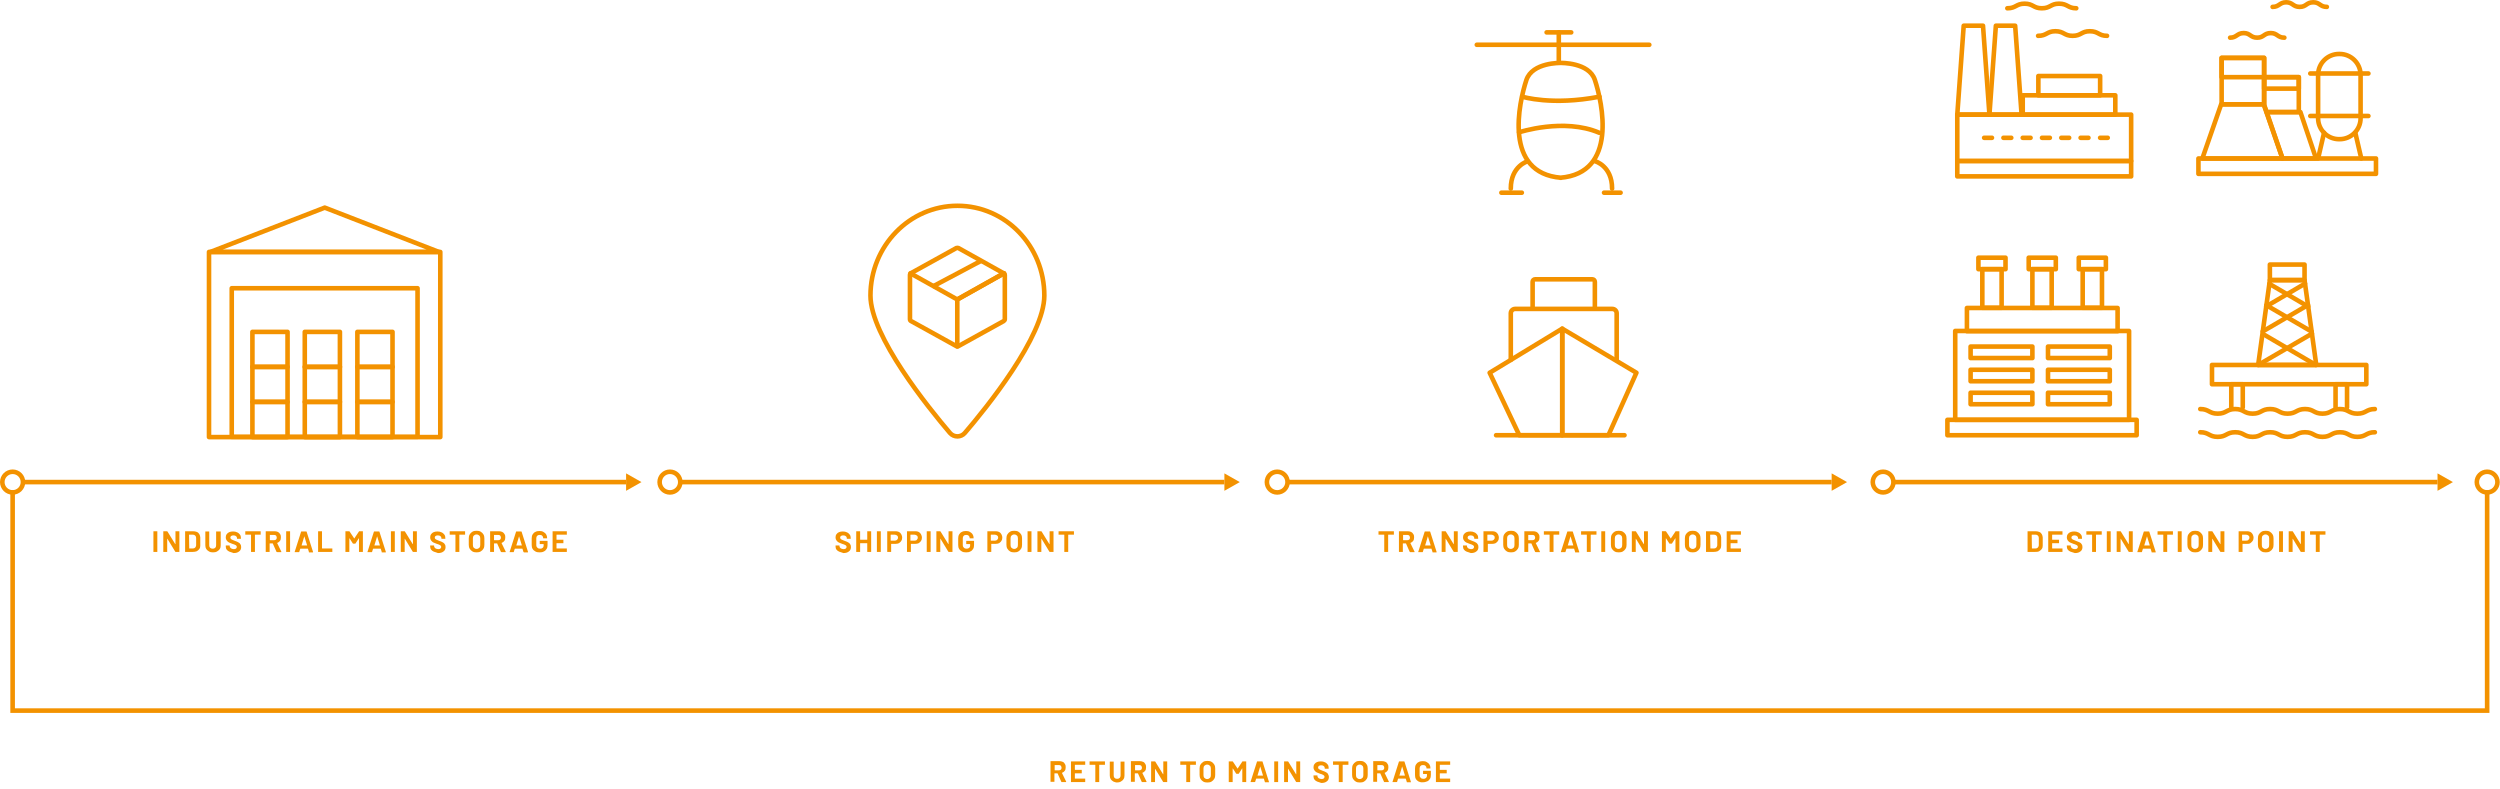 <?xml version="1.0" encoding="utf-8"?>
<!-- Generator: Adobe Illustrator 23.0.3, SVG Export Plug-In . SVG Version: 6.00 Build 0)  -->
<svg version="1.1" id="Layer_1" xmlns="http://www.w3.org/2000/svg" xmlns:xlink="http://www.w3.org/1999/xlink" x="0px" y="0px"
	 viewBox="0 0 1088.5 343.5" style="enable-background:new 0 0 1088.5 343.5;" xml:space="preserve">
<style type="text/css">
	.st0{fill:none;stroke:#F39200;stroke-width:2;stroke-linecap:round;stroke-linejoin:round;stroke-miterlimit:10;}
	.st1{fill:none;stroke:#F39200;stroke-width:2;stroke-linejoin:round;stroke-miterlimit:10;}
	.st2{fill:#F39200;}
	.st3{fill:none;stroke:#F39200;stroke-width:2;stroke-miterlimit:10;}
	.st4{fill:#F39200;stroke:#F39200;stroke-width:2;stroke-miterlimit:10;}
</style>
<g>
	<g>
		<path class="st0" d="M454.7,128.7c0,17.7-25.4,49.1-34.6,59.8c-1.7,2-4.8,2-6.5,0c-9.2-10.8-34.6-42.1-34.6-59.8
			c0-21.6,17-39.1,37.9-39.1S454.7,107.1,454.7,128.7z"/>
	</g>
	<g>
		<path class="st0" d="M416.4,108l-19.7,10.9c-0.3,0.2-0.5,0.5-0.5,0.8V139c0,0.4,0.2,0.7,0.5,0.8l19.7,10.9c0.3,0.2,0.6,0.2,0.9,0
			l19.7-10.9c0.3-0.2,0.5-0.5,0.5-0.8v-19.2c0-0.4-0.2-0.7-0.5-0.8L417.3,108C417,107.9,416.7,107.9,416.4,108z"/>
		<g>
			<polyline class="st0" points="437.1,119 416.8,130.4 396.4,119 			"/>
			<path class="st0" d="M416.8,107.7"/>
			<polyline class="st0" points="437.1,119 416.8,130.4 416.8,150.8 			"/>
		</g>
		<line class="st1" x1="406" y1="124.8" x2="427.1" y2="113.6"/>
	</g>
</g>
<g>
	<g>
		<path class="st0" d="M679.3,77.4c25.2-2,18.4-32.7,15.1-42.6c-2.5-7.7-14.9-7.4-14.9-7.4s-12.3-0.3-14.9,7.4
			c-3.3,10-10.1,40.6,15.1,42.6"/>
		<path class="st0" d="M689.9,72.1"/>
		<g>
			<path class="st0" d="M665.2,70.2c0,0-7.4,2-7.4,11.9"/>
			<line class="st0" x1="653.7" y1="83.9" x2="662.6" y2="83.9"/>
		</g>
		<g>
			<path class="st0" d="M694.5,70.2c0,0,7.4,2,7.4,11.9"/>
			<line class="st0" x1="705.6" y1="83.9" x2="698.4" y2="83.9"/>
		</g>
		<path class="st0" d="M662.8,42.1c0,0,12.8,4,33.6,0"/>
		<path class="st0" d="M661.4,57.6c0,0,19.5-6.4,34.9,0.2"/>
		<line class="st0" x1="678.7" y1="14.1" x2="678.7" y2="26.6"/>
		<line class="st0" x1="643" y1="19.5" x2="718.1" y2="19.5"/>
		<line class="st0" x1="673.4" y1="14.1" x2="684.1" y2="14.1"/>
	</g>
	<g>
		<polygon class="st0" points="680.2,143.1 680.2,189.5 661.5,189.5 648.6,162.3 		"/>
		<polygon class="st0" points="680.2,143.1 680.2,189.5 700.3,189.5 712.5,162.3 		"/>
		<line class="st0" x1="651.4" y1="189.5" x2="707.3" y2="189.5"/>
		<path class="st0" d="M657.8,156.7v-20.3c0-1.1,0.9-1.9,1.9-1.9H702c1.1,0,1.9,0.9,1.9,1.9v20.3"/>
		<path class="st0" d="M667.3,133.8v-11.1c0-0.6,0.5-1.1,1.1-1.1h24.9c0.6,0,1.1,0.5,1.1,1.1v11.1"/>
	</g>
</g>
<g>
	<g>
		<rect x="851.3" y="144.1" class="st0" width="75.7" height="38.7"/>
		<rect x="856.4" y="134.1" class="st0" width="65.6" height="10.1"/>
		<rect x="858" y="150.9" class="st0" width="26.9" height="5"/>
		<rect x="858" y="161" class="st0" width="26.9" height="5"/>
		<rect x="858" y="171" class="st0" width="26.9" height="5"/>
		<rect x="891.7" y="150.9" class="st0" width="26.9" height="5"/>
		<rect x="891.7" y="161" class="st0" width="26.9" height="5"/>
		<rect x="891.7" y="171" class="st0" width="26.9" height="5"/>
		<g>
			<rect x="863.1" y="117.2" class="st0" width="8.4" height="16.8"/>
			<rect x="861.4" y="112.2" class="st0" width="11.8" height="5"/>
		</g>
		<g>
			<rect x="884.9" y="117.2" class="st0" width="8.4" height="16.8"/>
			<rect x="883.3" y="112.2" class="st0" width="11.8" height="5"/>
		</g>
		<g>
			<rect x="906.8" y="117.2" class="st0" width="8.4" height="16.8"/>
			<rect x="905.1" y="112.2" class="st0" width="11.8" height="5"/>
		</g>
		<rect x="847.9" y="182.8" class="st0" width="82.4" height="6.7"/>
	</g>
	<g>
		<rect x="852.2" y="70.1" class="st0" width="75.7" height="6.7"/>
		<rect x="852.2" y="49.9" class="st0" width="75.7" height="20.2"/>
		<rect x="880.7" y="41.5" class="st0" width="40.3" height="8.4"/>
		<rect x="887.5" y="33.1" class="st0" width="26.9" height="8.4"/>
		<g>
			<path class="st0" d="M904,3.6c-3.7,0-3.7-2-7.5-2c-3.7,0-3.7,2-7.5,2c-3.7,0-3.7-2-7.5-2c-3.7,0-3.7,2-7.5,2"/>
		</g>
		<g>
			<path class="st0" d="M917.4,15.6c-3.7,0-3.7-2-7.5-2c-3.7,0-3.7,2-7.5,2c-3.7,0-3.7-2-7.5-2c-3.7,0-3.7,2-7.5,2"/>
		</g>
		<g>
			<line class="st0" x1="863.9" y1="60" x2="867.3" y2="60"/>
			<line class="st0" x1="872.3" y1="60" x2="875.7" y2="60"/>
			<line class="st0" x1="880.7" y1="60" x2="884.1" y2="60"/>
			<line class="st0" x1="889.1" y1="60" x2="892.5" y2="60"/>
			<line class="st0" x1="897.5" y1="60" x2="900.9" y2="60"/>
			<line class="st0" x1="905.9" y1="60" x2="909.3" y2="60"/>
			<line class="st0" x1="914.4" y1="60" x2="917.7" y2="60"/>
		</g>
		<polygon class="st0" points="852.2,49.9 866.2,49.9 863.4,11.2 855,11.2 		"/>
		<polygon class="st0" points="866.2,49.9 880.2,49.9 877.4,11.2 869,11.2 		"/>
	</g>
	<g>
		<g>
			<path class="st0" d="M958,188.2c3.8,0,3.8,2,7.6,2c3.8,0,3.8-2,7.6-2c3.8,0,3.8,2,7.6,2s3.8-2,7.6-2c3.8,0,3.8,2,7.6,2
				c3.8,0,3.8-2,7.6-2c3.8,0,3.8,2,7.6,2c3.8,0,3.8-2,7.6-2c3.8,0,3.8,2,7.6,2c3.8,0,3.8-2,7.6-2"/>
		</g>
		<g>
			<path class="st0" d="M958,178.1c3.8,0,3.8,2,7.6,2c3.8,0,3.8-2,7.6-2c3.8,0,3.8,2,7.6,2s3.8-2,7.6-2c3.8,0,3.8,2,7.6,2
				c3.8,0,3.8-2,7.6-2c3.8,0,3.8,2,7.6,2c3.8,0,3.8-2,7.6-2c3.8,0,3.8,2,7.6,2c3.8,0,3.8-2,7.6-2"/>
		</g>
		<polyline class="st0" points="971.5,177.4 971.5,167.3 976.5,167.3 976.5,177.4 		"/>
		<polyline class="st0" points="1016.9,177.4 1016.9,167.3 1021.9,167.3 1021.9,177.4 		"/>
		<rect x="963.1" y="158.9" class="st0" width="67.2" height="8.4"/>
		<polygon class="st0" points="1008.5,158.9 983.2,158.9 988.3,122 1003.4,122 		"/>
		<rect x="988.3" y="115.2" class="st0" width="15.1" height="6.7"/>
		<g>
			<line class="st0" x1="983.2" y1="158.9" x2="1006.6" y2="145.3"/>
			<line class="st0" x1="1008.3" y1="158.9" x2="985.6" y2="145.6"/>
		</g>
		<g>
			<line class="st0" x1="985.2" y1="144.3" x2="1004.9" y2="132.8"/>
			<line class="st0" x1="1006.5" y1="144.4" x2="986.8" y2="132.9"/>
		</g>
		<g>
			<line class="st0" x1="986.7" y1="133.4" x2="1003.6" y2="123.5"/>
			<line class="st0" x1="1005" y1="133.5" x2="988.1" y2="123.6"/>
		</g>
	</g>
	<g>
		<g>
			<path class="st0" d="M994.6,16.4c-3,0-3-2-5.9-2c-3,0-3,2-5.9,2c-3,0-3-2-5.9-2s-3,2-5.9,2"/>
		</g>
		<rect x="967.3" y="25.2" class="st0" width="18.5" height="20.2"/>
		<rect x="967.3" y="25.2" class="st0" width="18.5" height="8.4"/>
		<rect x="985.8" y="33.6" class="st0" width="15.1" height="5"/>
		<polygon class="st0" points="967.1,45.4 985.6,45.4 993.8,69 958.9,69 		"/>
		<polygon class="st0" points="985.8,45.6 985.8,33.6 1000.9,33.6 1000.9,48.8 986.9,48.8 		"/>
		<polygon class="st0" points="1001.6,48.8 1008.4,69 993.8,69 986.9,48.8 		"/>
		<rect x="957.2" y="69" class="st0" width="77.3" height="6.7"/>
		<g>
			<path class="st0" d="M1013.1,3c-3,0-3-2-5.9-2c-3,0-3,2-5.9,2c-3,0-3-2-5.9-2s-3,2-5.9,2"/>
		</g>
		<g>
			<line class="st0" x1="1005.9" y1="50.5" x2="1031.2" y2="50.5"/>
			<line class="st0" x1="1005.9" y1="32" x2="1031.2" y2="32"/>
			<path class="st0" d="M1027.8,51.5c0,5-4.1,9.1-9.1,9.1h-0.3c-5,0-9.1-4.1-9.1-9.1V32.6c0-5,4.1-9.1,9.1-9.1h0.3
				c5,0,9.1,4.1,9.1,9.1V51.5z"/>
			<line class="st0" x1="1011.9" y1="57.8" x2="1009.3" y2="69"/>
			<line class="st0" x1="1025.5" y1="57.8" x2="1028.1" y2="69"/>
		</g>
	</g>
</g>
<g>
	<path class="st2" d="M66.8,240.3c0,0,0-0.1,0-0.1v-8.8c0,0,0-0.1,0-0.1s0.1,0,0.1,0h1.5c0,0,0.1,0,0.1,0c0,0,0,0.1,0,0.1v8.8
		c0,0,0,0.1,0,0.1c0,0-0.1,0-0.1,0h-1.5C66.8,240.4,66.8,240.4,66.8,240.3z"/>
	<path class="st2" d="M76.3,231.3c0,0,0.1,0,0.1,0H78c0,0,0.1,0,0.1,0c0,0,0,0.1,0,0.1v8.8c0,0,0,0.1,0,0.1c0,0-0.1,0-0.1,0h-1.5
		c-0.1,0-0.1,0-0.2-0.1l-3.4-5.6c0,0,0,0-0.1,0c0,0,0,0,0,0.1l0,5.5c0,0,0,0.1,0,0.1c0,0-0.1,0-0.1,0h-1.5c0,0-0.1,0-0.1,0
		s0-0.1,0-0.1v-8.8c0,0,0-0.1,0-0.1s0.1,0,0.1,0h1.5c0.1,0,0.1,0,0.2,0.1l3.4,5.5c0,0,0,0,0.1,0c0,0,0,0,0-0.1l0-5.5
		C76.3,231.4,76.3,231.4,76.3,231.3z"/>
	<path class="st2" d="M80.6,240.3c0,0,0-0.1,0-0.1v-8.8c0,0,0-0.1,0-0.1s0.1,0,0.1,0h3.3c0.6,0,1.2,0.1,1.7,0.3
		c0.5,0.2,0.9,0.6,1.1,1s0.4,0.9,0.4,1.4v3.6c0,0.5-0.1,1-0.4,1.4s-0.6,0.7-1.1,1c-0.5,0.2-1.1,0.3-1.7,0.3h-3.3
		C80.7,240.4,80.6,240.4,80.6,240.3z M82.4,238.8H84c0.4,0,0.7-0.1,1-0.4c0.2-0.3,0.4-0.6,0.4-1.1v-3c0-0.5-0.1-0.8-0.4-1.1
		s-0.6-0.4-1-0.4h-1.6c0,0-0.1,0-0.1,0.1L82.4,238.8C82.4,238.8,82.4,238.8,82.4,238.8z"/>
	<path class="st2" d="M91,240.1c-0.5-0.3-0.9-0.6-1.2-1.1s-0.4-1-0.4-1.6v-5.9c0,0,0-0.1,0-0.1s0.1,0,0.1,0h1.5c0,0,0.1,0,0.1,0
		c0,0,0,0.1,0,0.1v5.9c0,0.5,0.1,0.8,0.4,1.1s0.7,0.4,1.1,0.4c0.5,0,0.8-0.1,1.1-0.4c0.3-0.3,0.4-0.7,0.4-1.1v-5.9c0,0,0-0.1,0-0.1
		s0.1,0,0.1,0H96c0,0,0.1,0,0.1,0s0,0.1,0,0.1v5.9c0,0.6-0.1,1.2-0.4,1.6c-0.3,0.5-0.7,0.8-1.2,1.1s-1.1,0.4-1.8,0.4
		C92.1,240.5,91.5,240.4,91,240.1z"/>
	<path class="st2" d="M99.9,240.2c-0.5-0.2-0.9-0.5-1.2-0.9c-0.3-0.4-0.4-0.9-0.4-1.4v-0.3c0,0,0-0.1,0-0.1c0,0,0.1,0,0.1,0h1.5
		c0,0,0.1,0,0.1,0s0,0.1,0,0.1v0.2c0,0.3,0.2,0.6,0.5,0.9c0.3,0.2,0.8,0.4,1.3,0.4c0.5,0,0.8-0.1,1-0.3c0.2-0.2,0.3-0.4,0.3-0.7
		c0-0.2-0.1-0.4-0.2-0.5c-0.1-0.1-0.3-0.3-0.6-0.4s-0.6-0.3-1.1-0.4c-0.6-0.2-1.1-0.4-1.5-0.6s-0.7-0.5-1-0.9s-0.4-0.8-0.4-1.3
		c0-0.5,0.1-1,0.4-1.4s0.6-0.7,1.1-0.9c0.5-0.2,1-0.3,1.7-0.3c0.7,0,1.2,0.1,1.8,0.4c0.5,0.2,0.9,0.6,1.2,1c0.3,0.4,0.4,0.9,0.4,1.5
		v0.2c0,0,0,0.1,0,0.1s-0.1,0-0.1,0h-1.5c0,0-0.1,0-0.1,0c0,0,0-0.1,0-0.1v-0.1c0-0.4-0.1-0.7-0.4-0.9c-0.3-0.3-0.7-0.4-1.2-0.4
		c-0.4,0-0.7,0.1-1,0.3c-0.2,0.2-0.3,0.4-0.3,0.7c0,0.2,0.1,0.4,0.2,0.5s0.3,0.3,0.6,0.4s0.7,0.3,1.2,0.5c0.6,0.2,1.1,0.4,1.4,0.6
		c0.4,0.2,0.7,0.4,0.9,0.8c0.3,0.3,0.4,0.8,0.4,1.3c0,0.8-0.3,1.5-0.9,1.9c-0.6,0.5-1.4,0.7-2.4,0.7
		C101,240.5,100.4,240.4,99.9,240.2z"/>
	<path class="st2" d="M113.5,231.3c0,0,0,0.1,0,0.1v1.3c0,0,0,0.1,0,0.1c0,0-0.1,0-0.1,0h-2.3c0,0-0.1,0-0.1,0.1v7.3
		c0,0,0,0.1,0,0.1s-0.1,0-0.1,0h-1.5c0,0-0.1,0-0.1,0c0,0,0-0.1,0-0.1v-7.3c0,0,0-0.1-0.1-0.1h-2.3c0,0-0.1,0-0.1,0c0,0,0-0.1,0-0.1
		v-1.3c0,0,0-0.1,0-0.1c0,0,0.1,0,0.1,0h6.6C113.4,231.3,113.5,231.3,113.5,231.3z"/>
	<path class="st2" d="M120.4,240.3l-1.6-3.6c0,0,0-0.1-0.1-0.1h-1.2c0,0-0.1,0-0.1,0.1v3.5c0,0,0,0.1,0,0.1c0,0-0.1,0-0.1,0h-1.5
		c0,0-0.1,0-0.1,0s0-0.1,0-0.1v-8.8c0,0,0-0.1,0-0.1s0.1,0,0.1,0h3.7c0.6,0,1,0.1,1.5,0.3c0.4,0.2,0.7,0.5,1,1s0.3,0.9,0.3,1.4
		c0,0.6-0.1,1.1-0.4,1.5c-0.3,0.4-0.7,0.7-1.2,0.9c0,0-0.1,0,0,0.1l1.8,3.7c0,0,0,0.1,0,0.1c0,0.1,0,0.1-0.1,0.1h-1.6
		C120.5,240.4,120.5,240.3,120.4,240.3z M117.5,232.9v2.2c0,0,0,0.1,0.1,0.1h1.7c0.4,0,0.7-0.1,0.9-0.3c0.2-0.2,0.3-0.5,0.3-0.8
		c0-0.3-0.1-0.6-0.3-0.9c-0.2-0.2-0.5-0.3-0.9-0.3L117.5,232.9C117.5,232.9,117.5,232.9,117.5,232.9z"/>
	<path class="st2" d="M124.6,240.3c0,0,0-0.1,0-0.1v-8.8c0,0,0-0.1,0-0.1s0.1,0,0.1,0h1.5c0,0,0.1,0,0.1,0c0,0,0,0.1,0,0.1v8.8
		c0,0,0,0.1,0,0.1c0,0-0.1,0-0.1,0h-1.5C124.6,240.4,124.6,240.4,124.6,240.3z"/>
	<path class="st2" d="M134.5,240.3l-0.4-1.3c0,0,0-0.1-0.1-0.1h-3.2c0,0,0,0-0.1,0.1l-0.4,1.3c0,0.1-0.1,0.1-0.2,0.1h-1.7
		c-0.1,0-0.1,0-0.1,0s0-0.1,0-0.1l2.8-8.8c0-0.1,0.1-0.1,0.2-0.1h2c0.1,0,0.1,0,0.2,0.1l2.8,8.8c0,0,0,0,0,0.1c0,0.1,0,0.1-0.1,0.1
		h-1.7C134.5,240.4,134.5,240.3,134.5,240.3z M131.3,237.5h2.3c0.1,0,0.1,0,0.1-0.1l-1.2-3.9c0,0,0,0,0,0c0,0,0,0,0,0L131.3,237.5
		C131.2,237.5,131.2,237.5,131.3,237.5z"/>
	<path class="st2" d="M138.5,240.3c0,0,0-0.1,0-0.1v-8.8c0,0,0-0.1,0-0.1s0.1,0,0.1,0h1.5c0,0,0.1,0,0.1,0c0,0,0,0.1,0,0.1v7.3
		c0,0,0,0.1,0.1,0.1h4.3c0,0,0.1,0,0.1,0c0,0,0,0.1,0,0.1v1.3c0,0,0,0.1,0,0.1c0,0-0.1,0-0.1,0h-6
		C138.6,240.4,138.6,240.4,138.5,240.3z"/>
	<path class="st2" d="M156.4,231.3h1.5c0,0,0.1,0,0.1,0s0,0.1,0,0.1v8.8c0,0,0,0.1,0,0.1s-0.1,0-0.1,0h-1.5c0,0-0.1,0-0.1,0
		s0-0.1,0-0.1v-5.7c0,0,0-0.1,0-0.1c0,0,0,0-0.1,0l-1.4,2.2c0,0.1-0.1,0.1-0.2,0.1h-0.8c-0.1,0-0.1,0-0.2-0.1l-1.4-2.2
		c0,0,0,0-0.1,0c0,0,0,0,0,0.1v5.7c0,0,0,0.1,0,0.1c0,0-0.1,0-0.1,0h-1.5c0,0-0.1,0-0.1,0s0-0.1,0-0.1v-8.8c0,0,0-0.1,0-0.1
		s0.1,0,0.1,0h1.5c0.1,0,0.1,0,0.2,0.1l2,3c0,0.1,0.1,0.1,0.1,0l2-3C156.2,231.3,156.3,231.3,156.4,231.3z"/>
	<path class="st2" d="M166.2,240.3l-0.4-1.3c0,0,0-0.1-0.1-0.1h-3.2c0,0,0,0-0.1,0.1l-0.4,1.3c0,0.1-0.1,0.1-0.2,0.1h-1.7
		c-0.1,0-0.1,0-0.1,0s0-0.1,0-0.1l2.8-8.8c0-0.1,0.1-0.1,0.2-0.1h2c0.1,0,0.1,0,0.2,0.1l2.8,8.8c0,0,0,0,0,0.1c0,0.1,0,0.1-0.1,0.1
		h-1.7C166.2,240.4,166.2,240.3,166.2,240.3z M163,237.5h2.3c0.1,0,0.1,0,0.1-0.1l-1.2-3.9c0,0,0,0,0,0c0,0,0,0,0,0L163,237.5
		C162.9,237.5,162.9,237.5,163,237.5z"/>
	<path class="st2" d="M170.2,240.3c0,0,0-0.1,0-0.1v-8.8c0,0,0-0.1,0-0.1s0.1,0,0.1,0h1.5c0,0,0.1,0,0.1,0c0,0,0,0.1,0,0.1v8.8
		c0,0,0,0.1,0,0.1c0,0-0.1,0-0.1,0h-1.5C170.3,240.4,170.3,240.4,170.2,240.3z"/>
	<path class="st2" d="M179.8,231.3c0,0,0.1,0,0.1,0h1.5c0,0,0.1,0,0.1,0c0,0,0,0.1,0,0.1v8.8c0,0,0,0.1,0,0.1c0,0-0.1,0-0.1,0h-1.5
		c-0.1,0-0.1,0-0.2-0.1l-3.4-5.6c0,0,0,0-0.1,0c0,0,0,0,0,0.1l0,5.5c0,0,0,0.1,0,0.1c0,0-0.1,0-0.1,0h-1.5c0,0-0.1,0-0.1,0
		s0-0.1,0-0.1v-8.8c0,0,0-0.1,0-0.1s0.1,0,0.1,0h1.5c0.1,0,0.1,0,0.2,0.1l3.4,5.5c0,0,0,0,0.1,0c0,0,0,0,0-0.1l0-5.5
		C179.7,231.4,179.7,231.4,179.8,231.3z"/>
	<path class="st2" d="M188.9,240.2c-0.5-0.2-0.9-0.5-1.2-0.9c-0.3-0.4-0.4-0.9-0.4-1.4v-0.3c0,0,0-0.1,0-0.1c0,0,0.1,0,0.1,0h1.5
		c0,0,0.1,0,0.1,0s0,0.1,0,0.1v0.2c0,0.3,0.2,0.6,0.5,0.9c0.3,0.2,0.8,0.4,1.3,0.4c0.5,0,0.8-0.1,1-0.3c0.2-0.2,0.3-0.4,0.3-0.7
		c0-0.2-0.1-0.4-0.2-0.5c-0.1-0.1-0.3-0.3-0.6-0.4s-0.6-0.3-1.1-0.4c-0.6-0.2-1.1-0.4-1.5-0.6s-0.7-0.5-1-0.9s-0.4-0.8-0.4-1.3
		c0-0.5,0.1-1,0.4-1.4s0.6-0.7,1.1-0.9c0.5-0.2,1-0.3,1.7-0.3c0.7,0,1.2,0.1,1.8,0.4c0.5,0.2,0.9,0.6,1.2,1c0.3,0.4,0.4,0.9,0.4,1.5
		v0.2c0,0,0,0.1,0,0.1s-0.1,0-0.1,0h-1.5c0,0-0.1,0-0.1,0c0,0,0-0.1,0-0.1v-0.1c0-0.4-0.1-0.7-0.4-0.9c-0.3-0.3-0.7-0.4-1.2-0.4
		c-0.4,0-0.7,0.1-1,0.3c-0.2,0.2-0.3,0.4-0.3,0.7c0,0.2,0.1,0.4,0.2,0.5s0.3,0.3,0.6,0.4s0.7,0.3,1.2,0.5c0.6,0.2,1.1,0.4,1.4,0.6
		c0.4,0.2,0.7,0.4,0.9,0.8c0.3,0.3,0.4,0.8,0.4,1.3c0,0.8-0.3,1.5-0.9,1.9c-0.6,0.5-1.4,0.7-2.4,0.7
		C190,240.5,189.4,240.4,188.9,240.2z"/>
	<path class="st2" d="M202.5,231.3c0,0,0,0.1,0,0.1v1.3c0,0,0,0.1,0,0.1c0,0-0.1,0-0.1,0h-2.3c0,0-0.1,0-0.1,0.1v7.3
		c0,0,0,0.1,0,0.1s-0.1,0-0.1,0h-1.5c0,0-0.1,0-0.1,0c0,0,0-0.1,0-0.1v-7.3c0,0,0-0.1-0.1-0.1h-2.3c0,0-0.1,0-0.1,0c0,0,0-0.1,0-0.1
		v-1.3c0,0,0-0.1,0-0.1c0,0,0.1,0,0.1,0h6.6C202.4,231.3,202.5,231.3,202.5,231.3z"/>
	<path class="st2" d="M205.7,240.1c-0.5-0.3-0.9-0.7-1.2-1.2s-0.4-1.1-0.4-1.7v-2.8c0-0.6,0.1-1.2,0.4-1.7s0.7-0.9,1.2-1.2
		c0.5-0.3,1.1-0.4,1.8-0.4c0.7,0,1.3,0.1,1.8,0.4c0.5,0.3,0.9,0.7,1.2,1.2c0.3,0.5,0.4,1.1,0.4,1.7v2.8c0,0.7-0.1,1.2-0.4,1.7
		c-0.3,0.5-0.7,0.9-1.2,1.2c-0.5,0.3-1.1,0.4-1.8,0.4C206.8,240.5,206.2,240.4,205.7,240.1z M208.7,238.5c0.3-0.3,0.4-0.7,0.4-1.2
		v-2.9c0-0.5-0.1-0.9-0.4-1.2s-0.7-0.5-1.2-0.5c-0.5,0-0.9,0.2-1.2,0.5s-0.4,0.7-0.4,1.2v2.9c0,0.5,0.1,0.9,0.4,1.2
		c0.3,0.3,0.7,0.5,1.2,0.5S208.4,238.8,208.7,238.5z"/>
	<path class="st2" d="M218.1,240.3l-1.6-3.6c0,0,0-0.1-0.1-0.1h-1.2c0,0-0.1,0-0.1,0.1v3.5c0,0,0,0.1,0,0.1c0,0-0.1,0-0.1,0h-1.5
		c0,0-0.1,0-0.1,0s0-0.1,0-0.1v-8.8c0,0,0-0.1,0-0.1s0.1,0,0.1,0h3.7c0.6,0,1,0.1,1.5,0.3c0.4,0.2,0.7,0.5,1,1s0.3,0.9,0.3,1.4
		c0,0.6-0.1,1.1-0.4,1.5c-0.3,0.4-0.7,0.7-1.2,0.9c0,0-0.1,0,0,0.1l1.8,3.7c0,0,0,0.1,0,0.1c0,0.1,0,0.1-0.1,0.1h-1.6
		C218.2,240.4,218.1,240.3,218.1,240.3z M215.1,232.9v2.2c0,0,0,0.1,0.1,0.1h1.7c0.4,0,0.7-0.1,0.9-0.3c0.2-0.2,0.3-0.5,0.3-0.8
		c0-0.3-0.1-0.6-0.3-0.9c-0.2-0.2-0.5-0.3-0.9-0.3L215.1,232.9C215.1,232.9,215.1,232.9,215.1,232.9z"/>
	<path class="st2" d="M227.9,240.3l-0.4-1.3c0,0,0-0.1-0.1-0.1h-3.2c0,0,0,0-0.1,0.1l-0.4,1.3c0,0.1-0.1,0.1-0.2,0.1H222
		c-0.1,0-0.1,0-0.1,0s0-0.1,0-0.1l2.8-8.8c0-0.1,0.1-0.1,0.2-0.1h2c0.1,0,0.1,0,0.2,0.1l2.8,8.8c0,0,0,0,0,0.1c0,0.1,0,0.1-0.1,0.1
		h-1.7C228,240.4,228,240.3,227.9,240.3z M224.8,237.5h2.3c0.1,0,0.1,0,0.1-0.1l-1.2-3.9c0,0,0,0,0,0c0,0,0,0,0,0L224.8,237.5
		C224.7,237.5,224.7,237.5,224.8,237.5z"/>
	<path class="st2" d="M233.1,240.1c-0.5-0.3-0.9-0.6-1.2-1.1c-0.3-0.5-0.4-1-0.4-1.7v-2.9c0-0.6,0.1-1.2,0.4-1.7
		c0.3-0.5,0.7-0.9,1.2-1.1c0.5-0.3,1.1-0.4,1.8-0.4c0.7,0,1.2,0.1,1.7,0.4c0.5,0.3,0.9,0.6,1.2,1.1s0.4,0.9,0.4,1.5v0.1
		c0,0,0,0.1,0,0.1s-0.1,0-0.1,0h-1.5c0,0-0.1,0-0.1,0c0,0,0-0.1,0-0.1v0c0-0.4-0.1-0.7-0.4-1c-0.3-0.3-0.6-0.4-1.1-0.4
		c-0.5,0-0.8,0.1-1.1,0.4c-0.3,0.3-0.4,0.7-0.4,1.1v3c0,0.5,0.2,0.8,0.5,1.1c0.3,0.3,0.7,0.4,1.2,0.4c0.5,0,0.8-0.1,1.1-0.4
		c0.3-0.2,0.4-0.6,0.4-1V237c0,0,0-0.1-0.1-0.1h-1.5c0,0-0.1,0-0.1,0c0,0,0-0.1,0-0.1v-1.2c0,0,0-0.1,0-0.1c0,0,0.1,0,0.1,0h3.2
		c0,0,0.1,0,0.1,0s0,0.1,0,0.1v1.7c0,0.7-0.1,1.2-0.4,1.7c-0.3,0.5-0.7,0.9-1.2,1.1c-0.5,0.3-1.1,0.4-1.8,0.4
		C234.2,240.5,233.6,240.4,233.1,240.1z"/>
	<path class="st2" d="M246.8,232.8c0,0-0.1,0-0.1,0h-4.3c0,0-0.1,0-0.1,0.1v2c0,0,0,0.1,0.1,0.1h2.8c0,0,0.1,0,0.1,0
		c0,0,0,0.1,0,0.1v1.3c0,0,0,0.1,0,0.1c0,0-0.1,0-0.1,0h-2.8c0,0-0.1,0-0.1,0.1v2.1c0,0,0,0.1,0.1,0.1h4.3c0,0,0.1,0,0.1,0
		s0,0.1,0,0.1v1.3c0,0,0,0.1,0,0.1s-0.1,0-0.1,0h-6c0,0-0.1,0-0.1,0s0-0.1,0-0.1v-8.8c0,0,0-0.1,0-0.1s0.1,0,0.1,0h6
		c0,0,0.1,0,0.1,0s0,0.1,0,0.1v1.3C246.9,232.7,246.9,232.8,246.8,232.8z"/>
</g>
<g>
	<path class="st2" d="M365.4,240.2c-0.5-0.2-0.9-0.5-1.2-0.9c-0.3-0.4-0.4-0.9-0.4-1.4v-0.3c0,0,0-0.1,0-0.1c0,0,0.1,0,0.1,0h1.5
		c0,0,0.1,0,0.1,0s0,0.1,0,0.1v0.2c0,0.3,0.2,0.6,0.5,0.9c0.3,0.2,0.8,0.4,1.3,0.4c0.5,0,0.8-0.1,1-0.3c0.2-0.2,0.3-0.4,0.3-0.7
		c0-0.2-0.1-0.4-0.2-0.5c-0.1-0.1-0.3-0.3-0.6-0.4s-0.6-0.3-1.1-0.4c-0.6-0.2-1.1-0.4-1.5-0.6s-0.7-0.5-1-0.9s-0.4-0.8-0.4-1.3
		c0-0.5,0.1-1,0.4-1.4s0.6-0.7,1.1-0.9c0.5-0.2,1-0.3,1.7-0.3c0.7,0,1.2,0.1,1.8,0.4c0.5,0.2,0.9,0.6,1.2,1c0.3,0.4,0.4,0.9,0.4,1.5
		v0.2c0,0,0,0.1,0,0.1s-0.1,0-0.1,0h-1.5c0,0-0.1,0-0.1,0c0,0,0-0.1,0-0.1v-0.1c0-0.4-0.1-0.7-0.4-0.9c-0.3-0.3-0.7-0.4-1.2-0.4
		c-0.4,0-0.7,0.1-1,0.3c-0.2,0.2-0.3,0.4-0.3,0.7c0,0.2,0.1,0.4,0.2,0.5s0.3,0.3,0.6,0.4s0.7,0.3,1.2,0.5c0.6,0.2,1.1,0.4,1.4,0.6
		c0.4,0.2,0.7,0.4,0.9,0.8c0.3,0.3,0.4,0.8,0.4,1.3c0,0.8-0.3,1.5-0.9,1.9c-0.6,0.5-1.4,0.7-2.4,0.7
		C366.5,240.5,365.9,240.4,365.4,240.2z"/>
	<path class="st2" d="M377.6,231.3c0,0,0.1,0,0.1,0h1.5c0,0,0.1,0,0.1,0s0,0.1,0,0.1v8.8c0,0,0,0.1,0,0.1s-0.1,0-0.1,0h-1.5
		c0,0-0.1,0-0.1,0s0-0.1,0-0.1v-3.6c0,0,0-0.1-0.1-0.1h-2.9c0,0-0.1,0-0.1,0.1v3.6c0,0,0,0.1,0,0.1c0,0-0.1,0-0.1,0h-1.5
		c0,0-0.1,0-0.1,0s0-0.1,0-0.1v-8.8c0,0,0-0.1,0-0.1s0.1,0,0.1,0h1.5c0,0,0.1,0,0.1,0c0,0,0,0.1,0,0.1v3.5c0,0,0,0.1,0.1,0.1h2.9
		c0,0,0.1,0,0.1-0.1v-3.5C377.5,231.4,377.6,231.4,377.6,231.3z"/>
	<path class="st2" d="M381.8,240.3c0,0,0-0.1,0-0.1v-8.8c0,0,0-0.1,0-0.1s0.1,0,0.1,0h1.5c0,0,0.1,0,0.1,0c0,0,0,0.1,0,0.1v8.8
		c0,0,0,0.1,0,0.1c0,0-0.1,0-0.1,0h-1.5C381.9,240.4,381.9,240.4,381.8,240.3z"/>
	<path class="st2" d="M391.4,231.6c0.4,0.2,0.8,0.6,1,1s0.4,0.9,0.4,1.5c0,0.5-0.1,1-0.4,1.4c-0.2,0.4-0.6,0.7-1,1
		c-0.4,0.2-1,0.3-1.5,0.3h-1.8c0,0-0.1,0-0.1,0.1v3.3c0,0,0,0.1,0,0.1c0,0-0.1,0-0.1,0h-1.5c0,0-0.1,0-0.1,0s0-0.1,0-0.1v-8.8
		c0,0,0-0.1,0-0.1s0.1,0,0.1,0h3.7C390.4,231.3,390.9,231.4,391.4,231.6z M390.6,235c0.2-0.2,0.4-0.5,0.4-0.9c0-0.4-0.1-0.7-0.4-0.9
		c-0.2-0.2-0.6-0.4-1-0.4h-1.7c0,0-0.1,0-0.1,0.1v2.4c0,0,0,0.1,0.1,0.1h1.7C390,235.4,390.3,235.3,390.6,235z"/>
	<path class="st2" d="M400,231.6c0.4,0.2,0.8,0.6,1,1s0.4,0.9,0.4,1.5c0,0.5-0.1,1-0.4,1.4c-0.2,0.4-0.6,0.7-1,1
		c-0.4,0.2-1,0.3-1.5,0.3h-1.8c0,0-0.1,0-0.1,0.1v3.3c0,0,0,0.1,0,0.1c0,0-0.1,0-0.1,0h-1.5c0,0-0.1,0-0.1,0s0-0.1,0-0.1v-8.8
		c0,0,0-0.1,0-0.1s0.1,0,0.1,0h3.7C399.1,231.3,399.6,231.4,400,231.6z M399.2,235c0.2-0.2,0.4-0.5,0.4-0.9c0-0.4-0.1-0.7-0.4-0.9
		c-0.2-0.2-0.6-0.4-1-0.4h-1.7c0,0-0.1,0-0.1,0.1v2.4c0,0,0,0.1,0.1,0.1h1.7C398.7,235.4,399,235.3,399.2,235z"/>
	<path class="st2" d="M403.5,240.3c0,0,0-0.1,0-0.1v-8.8c0,0,0-0.1,0-0.1s0.1,0,0.1,0h1.5c0,0,0.1,0,0.1,0c0,0,0,0.1,0,0.1v8.8
		c0,0,0,0.1,0,0.1c0,0-0.1,0-0.1,0h-1.5C403.6,240.4,403.5,240.4,403.5,240.3z"/>
	<path class="st2" d="M413,231.3c0,0,0.1,0,0.1,0h1.5c0,0,0.1,0,0.1,0c0,0,0,0.1,0,0.1v8.8c0,0,0,0.1,0,0.1c0,0-0.1,0-0.1,0h-1.5
		c-0.1,0-0.1,0-0.2-0.1l-3.4-5.6c0,0,0,0-0.1,0c0,0,0,0,0,0.1l0,5.5c0,0,0,0.1,0,0.1c0,0-0.1,0-0.1,0h-1.5c0,0-0.1,0-0.1,0
		s0-0.1,0-0.1v-8.8c0,0,0-0.1,0-0.1s0.1,0,0.1,0h1.5c0.1,0,0.1,0,0.2,0.1l3.4,5.5c0,0,0,0,0.1,0c0,0,0,0,0-0.1l0-5.5
		C413,231.4,413,231.4,413,231.3z"/>
	<path class="st2" d="M418.8,240.1c-0.5-0.3-0.9-0.6-1.2-1.1c-0.3-0.5-0.4-1-0.4-1.7v-2.9c0-0.6,0.1-1.2,0.4-1.7
		c0.3-0.5,0.7-0.9,1.2-1.1c0.5-0.3,1.1-0.4,1.8-0.4c0.7,0,1.2,0.1,1.7,0.4c0.5,0.3,0.9,0.6,1.2,1.1s0.4,0.9,0.4,1.5v0.1
		c0,0,0,0.1,0,0.1s-0.1,0-0.1,0h-1.5c0,0-0.1,0-0.1,0c0,0,0-0.1,0-0.1v0c0-0.4-0.1-0.7-0.4-1c-0.3-0.3-0.6-0.4-1.1-0.4
		c-0.5,0-0.8,0.1-1.1,0.4c-0.3,0.3-0.4,0.7-0.4,1.1v3c0,0.5,0.2,0.8,0.5,1.1c0.3,0.3,0.7,0.4,1.2,0.4c0.5,0,0.8-0.1,1.1-0.4
		c0.3-0.2,0.4-0.6,0.4-1V237c0,0,0-0.1-0.1-0.1h-1.5c0,0-0.1,0-0.1,0c0,0,0-0.1,0-0.1v-1.2c0,0,0-0.1,0-0.1c0,0,0.1,0,0.1,0h3.2
		c0,0,0.1,0,0.1,0s0,0.1,0,0.1v1.7c0,0.7-0.1,1.2-0.4,1.7c-0.3,0.5-0.7,0.9-1.2,1.1c-0.5,0.3-1.1,0.4-1.8,0.4
		C419.9,240.5,419.3,240.4,418.8,240.1z"/>
	<path class="st2" d="M435,231.6c0.4,0.2,0.8,0.6,1,1s0.4,0.9,0.4,1.5c0,0.5-0.1,1-0.4,1.4c-0.2,0.4-0.6,0.7-1,1
		c-0.4,0.2-1,0.3-1.5,0.3h-1.8c0,0-0.1,0-0.1,0.1v3.3c0,0,0,0.1,0,0.1c0,0-0.1,0-0.1,0h-1.5c0,0-0.1,0-0.1,0s0-0.1,0-0.1v-8.8
		c0,0,0-0.1,0-0.1s0.1,0,0.1,0h3.7C434,231.3,434.5,231.4,435,231.6z M434.2,235c0.2-0.2,0.4-0.5,0.4-0.9c0-0.4-0.1-0.7-0.4-0.9
		c-0.2-0.2-0.6-0.4-1-0.4h-1.7c0,0-0.1,0-0.1,0.1v2.4c0,0,0,0.1,0.1,0.1h1.7C433.6,235.4,433.9,235.3,434.2,235z"/>
	<path class="st2" d="M439.8,240.1c-0.5-0.3-0.9-0.7-1.2-1.2s-0.4-1.1-0.4-1.7v-2.8c0-0.6,0.1-1.2,0.4-1.7s0.7-0.9,1.2-1.2
		c0.5-0.3,1.1-0.4,1.8-0.4c0.7,0,1.3,0.1,1.8,0.4c0.5,0.3,0.9,0.7,1.2,1.2c0.3,0.5,0.4,1.1,0.4,1.7v2.8c0,0.7-0.1,1.2-0.4,1.7
		c-0.3,0.5-0.7,0.9-1.2,1.2c-0.5,0.3-1.1,0.4-1.8,0.4C440.9,240.5,440.3,240.4,439.8,240.1z M442.8,238.5c0.3-0.3,0.4-0.7,0.4-1.2
		v-2.9c0-0.5-0.1-0.9-0.4-1.2s-0.7-0.5-1.2-0.5c-0.5,0-0.9,0.2-1.2,0.5s-0.4,0.7-0.4,1.2v2.9c0,0.5,0.1,0.9,0.4,1.2
		c0.3,0.3,0.7,0.5,1.2,0.5S442.5,238.8,442.8,238.5z"/>
	<path class="st2" d="M447.4,240.3c0,0,0-0.1,0-0.1v-8.8c0,0,0-0.1,0-0.1s0.1,0,0.1,0h1.5c0,0,0.1,0,0.1,0c0,0,0,0.1,0,0.1v8.8
		c0,0,0,0.1,0,0.1c0,0-0.1,0-0.1,0h-1.5C447.5,240.4,447.4,240.4,447.4,240.3z"/>
	<path class="st2" d="M457,231.3c0,0,0.1,0,0.1,0h1.5c0,0,0.1,0,0.1,0c0,0,0,0.1,0,0.1v8.8c0,0,0,0.1,0,0.1c0,0-0.1,0-0.1,0h-1.5
		c-0.1,0-0.1,0-0.2-0.1l-3.4-5.6c0,0,0,0-0.1,0c0,0,0,0,0,0.1l0,5.5c0,0,0,0.1,0,0.1c0,0-0.1,0-0.1,0h-1.5c0,0-0.1,0-0.1,0
		s0-0.1,0-0.1v-8.8c0,0,0-0.1,0-0.1s0.1,0,0.1,0h1.5c0.1,0,0.1,0,0.2,0.1l3.4,5.5c0,0,0,0,0.1,0c0,0,0,0,0-0.1l0-5.5
		C456.9,231.4,456.9,231.4,457,231.3z"/>
	<path class="st2" d="M467.6,231.3c0,0,0,0.1,0,0.1v1.3c0,0,0,0.1,0,0.1c0,0-0.1,0-0.1,0h-2.3c0,0-0.1,0-0.1,0.1v7.3
		c0,0,0,0.1,0,0.1s-0.1,0-0.1,0h-1.5c0,0-0.1,0-0.1,0c0,0,0-0.1,0-0.1v-7.3c0,0,0-0.1-0.1-0.1H461c0,0-0.1,0-0.1,0c0,0,0-0.1,0-0.1
		v-1.3c0,0,0-0.1,0-0.1c0,0,0.1,0,0.1,0h6.6C467.6,231.3,467.6,231.3,467.6,231.3z"/>
</g>
<g>
	<path class="st2" d="M606.9,231.3c0,0,0,0.1,0,0.1v1.3c0,0,0,0.1,0,0.1c0,0-0.1,0-0.1,0h-2.3c0,0-0.1,0-0.1,0.1v7.3
		c0,0,0,0.1,0,0.1s-0.1,0-0.1,0h-1.5c0,0-0.1,0-0.1,0c0,0,0-0.1,0-0.1v-7.3c0,0,0-0.1-0.1-0.1h-2.3c0,0-0.1,0-0.1,0c0,0,0-0.1,0-0.1
		v-1.3c0,0,0-0.1,0-0.1c0,0,0.1,0,0.1,0h6.6C606.8,231.3,606.9,231.3,606.9,231.3z"/>
	<path class="st2" d="M613.8,240.3l-1.6-3.6c0,0,0-0.1-0.1-0.1h-1.2c0,0-0.1,0-0.1,0.1v3.5c0,0,0,0.1,0,0.1c0,0-0.1,0-0.1,0h-1.5
		c0,0-0.1,0-0.1,0s0-0.1,0-0.1v-8.8c0,0,0-0.1,0-0.1s0.1,0,0.1,0h3.7c0.6,0,1,0.1,1.5,0.3c0.4,0.2,0.7,0.5,1,1s0.3,0.9,0.3,1.4
		c0,0.6-0.1,1.1-0.4,1.5c-0.3,0.4-0.7,0.7-1.2,0.9c0,0-0.1,0,0,0.1l1.8,3.7c0,0,0,0.1,0,0.1c0,0.1,0,0.1-0.1,0.1H614
		C613.9,240.4,613.9,240.3,613.8,240.3z M610.9,232.9v2.2c0,0,0,0.1,0.1,0.1h1.7c0.4,0,0.7-0.1,0.9-0.3c0.2-0.2,0.3-0.5,0.3-0.8
		c0-0.3-0.1-0.6-0.3-0.9c-0.2-0.2-0.5-0.3-0.9-0.3L610.9,232.9C610.9,232.9,610.9,232.9,610.9,232.9z"/>
	<path class="st2" d="M623.7,240.3l-0.4-1.3c0,0,0-0.1-0.1-0.1h-3.2c0,0,0,0-0.1,0.1l-0.4,1.3c0,0.1-0.1,0.1-0.2,0.1h-1.7
		c-0.1,0-0.1,0-0.1,0s0-0.1,0-0.1l2.8-8.8c0-0.1,0.1-0.1,0.2-0.1h2c0.1,0,0.1,0,0.2,0.1l2.8,8.8c0,0,0,0,0,0.1c0,0.1,0,0.1-0.1,0.1
		h-1.7C623.8,240.4,623.8,240.3,623.7,240.3z M620.5,237.5h2.3c0.1,0,0.1,0,0.1-0.1l-1.2-3.9c0,0,0,0,0,0c0,0,0,0,0,0L620.5,237.5
		C620.5,237.5,620.5,237.5,620.5,237.5z"/>
	<path class="st2" d="M633,231.3c0,0,0.1,0,0.1,0h1.5c0,0,0.1,0,0.1,0c0,0,0,0.1,0,0.1v8.8c0,0,0,0.1,0,0.1c0,0-0.1,0-0.1,0h-1.5
		c-0.1,0-0.1,0-0.2-0.1l-3.4-5.6c0,0,0,0-0.1,0c0,0,0,0,0,0.1l0,5.5c0,0,0,0.1,0,0.1c0,0-0.1,0-0.1,0h-1.5c0,0-0.1,0-0.1,0
		s0-0.1,0-0.1v-8.8c0,0,0-0.1,0-0.1s0.1,0,0.1,0h1.5c0.1,0,0.1,0,0.2,0.1l3.4,5.5c0,0,0,0,0.1,0c0,0,0,0,0-0.1l0-5.5
		C633,231.4,633,231.4,633,231.3z"/>
	<path class="st2" d="M638.6,240.2c-0.5-0.2-0.9-0.5-1.2-0.9c-0.3-0.4-0.4-0.9-0.4-1.4v-0.3c0,0,0-0.1,0-0.1c0,0,0.1,0,0.1,0h1.5
		c0,0,0.1,0,0.1,0s0,0.1,0,0.1v0.2c0,0.3,0.2,0.6,0.5,0.9c0.3,0.2,0.8,0.4,1.3,0.4c0.5,0,0.8-0.1,1-0.3c0.2-0.2,0.3-0.4,0.3-0.7
		c0-0.2-0.1-0.4-0.2-0.5c-0.1-0.1-0.3-0.3-0.6-0.4s-0.6-0.3-1.1-0.4c-0.6-0.2-1.1-0.4-1.5-0.6s-0.7-0.5-1-0.9s-0.4-0.8-0.4-1.3
		c0-0.5,0.1-1,0.4-1.4s0.6-0.7,1.1-0.9c0.5-0.2,1-0.3,1.7-0.3c0.7,0,1.2,0.1,1.8,0.4c0.5,0.2,0.9,0.6,1.2,1c0.3,0.4,0.4,0.9,0.4,1.5
		v0.2c0,0,0,0.1,0,0.1s-0.1,0-0.1,0H642c0,0-0.1,0-0.1,0c0,0,0-0.1,0-0.1v-0.1c0-0.4-0.1-0.7-0.4-0.9c-0.3-0.3-0.7-0.4-1.2-0.4
		c-0.4,0-0.7,0.1-1,0.3c-0.2,0.2-0.3,0.4-0.3,0.7c0,0.2,0.1,0.4,0.2,0.5s0.3,0.3,0.6,0.4s0.7,0.3,1.2,0.5c0.6,0.2,1.1,0.4,1.4,0.6
		c0.4,0.2,0.7,0.4,0.9,0.8c0.3,0.3,0.4,0.8,0.4,1.3c0,0.8-0.3,1.5-0.9,1.9c-0.6,0.5-1.4,0.7-2.4,0.7
		C639.7,240.5,639.1,240.4,638.6,240.2z"/>
	<path class="st2" d="M651.2,231.6c0.4,0.2,0.8,0.6,1,1s0.4,0.9,0.4,1.5c0,0.5-0.1,1-0.4,1.4c-0.2,0.4-0.6,0.7-1,1
		c-0.4,0.2-1,0.3-1.5,0.3h-1.8c0,0-0.1,0-0.1,0.1v3.3c0,0,0,0.1,0,0.1c0,0-0.1,0-0.1,0H646c0,0-0.1,0-0.1,0s0-0.1,0-0.1v-8.8
		c0,0,0-0.1,0-0.1s0.1,0,0.1,0h3.7C650.3,231.3,650.8,231.4,651.2,231.6z M650.4,235c0.2-0.2,0.4-0.5,0.4-0.9c0-0.4-0.1-0.7-0.4-0.9
		c-0.2-0.2-0.6-0.4-1-0.4h-1.7c0,0-0.1,0-0.1,0.1v2.4c0,0,0,0.1,0.1,0.1h1.7C649.8,235.4,650.1,235.3,650.4,235z"/>
	<path class="st2" d="M656.1,240.1c-0.5-0.3-0.9-0.7-1.2-1.2s-0.4-1.1-0.4-1.7v-2.8c0-0.6,0.1-1.2,0.4-1.7s0.7-0.9,1.2-1.2
		c0.5-0.3,1.1-0.4,1.8-0.4c0.7,0,1.3,0.1,1.8,0.4c0.5,0.3,0.9,0.7,1.2,1.2c0.3,0.5,0.4,1.1,0.4,1.7v2.8c0,0.7-0.1,1.2-0.4,1.7
		c-0.3,0.5-0.7,0.9-1.2,1.2c-0.5,0.3-1.1,0.4-1.8,0.4C657.2,240.5,656.6,240.4,656.1,240.1z M659,238.5c0.3-0.3,0.4-0.7,0.4-1.2
		v-2.9c0-0.5-0.1-0.9-0.4-1.2s-0.7-0.5-1.2-0.5c-0.5,0-0.9,0.2-1.2,0.5s-0.4,0.7-0.4,1.2v2.9c0,0.5,0.1,0.9,0.4,1.2
		c0.3,0.3,0.7,0.5,1.2,0.5S658.7,238.8,659,238.5z"/>
	<path class="st2" d="M668.4,240.3l-1.6-3.6c0,0,0-0.1-0.1-0.1h-1.2c0,0-0.1,0-0.1,0.1v3.5c0,0,0,0.1,0,0.1c0,0-0.1,0-0.1,0h-1.5
		c0,0-0.1,0-0.1,0s0-0.1,0-0.1v-8.8c0,0,0-0.1,0-0.1s0.1,0,0.1,0h3.7c0.6,0,1,0.1,1.5,0.3c0.4,0.2,0.7,0.5,1,1s0.3,0.9,0.3,1.4
		c0,0.6-0.1,1.1-0.4,1.5c-0.3,0.4-0.7,0.7-1.2,0.9c0,0-0.1,0,0,0.1l1.8,3.7c0,0,0,0.1,0,0.1c0,0.1,0,0.1-0.1,0.1h-1.6
		C668.5,240.4,668.4,240.3,668.4,240.3z M665.4,232.9v2.2c0,0,0,0.1,0.1,0.1h1.7c0.4,0,0.7-0.1,0.9-0.3c0.2-0.2,0.3-0.5,0.3-0.8
		c0-0.3-0.1-0.6-0.3-0.9c-0.2-0.2-0.5-0.3-0.9-0.3L665.4,232.9C665.5,232.9,665.4,232.9,665.4,232.9z"/>
	<path class="st2" d="M678.9,231.3c0,0,0,0.1,0,0.1v1.3c0,0,0,0.1,0,0.1c0,0-0.1,0-0.1,0h-2.3c0,0-0.1,0-0.1,0.1v7.3
		c0,0,0,0.1,0,0.1s-0.1,0-0.1,0h-1.5c0,0-0.1,0-0.1,0c0,0,0-0.1,0-0.1v-7.3c0,0,0-0.1-0.1-0.1h-2.3c0,0-0.1,0-0.1,0c0,0,0-0.1,0-0.1
		v-1.3c0,0,0-0.1,0-0.1c0,0,0.1,0,0.1,0h6.6C678.8,231.3,678.8,231.3,678.9,231.3z"/>
	<path class="st2" d="M685.8,240.3l-0.4-1.3c0,0,0-0.1-0.1-0.1h-3.2c0,0,0,0-0.1,0.1l-0.4,1.3c0,0.1-0.1,0.1-0.2,0.1h-1.7
		c-0.1,0-0.1,0-0.1,0s0-0.1,0-0.1l2.8-8.8c0-0.1,0.1-0.1,0.2-0.1h2c0.1,0,0.1,0,0.2,0.1l2.8,8.8c0,0,0,0,0,0.1c0,0.1,0,0.1-0.1,0.1
		h-1.7C685.9,240.4,685.8,240.3,685.8,240.3z M682.6,237.5h2.3c0.1,0,0.1,0,0.1-0.1l-1.2-3.9c0,0,0,0,0,0c0,0,0,0,0,0L682.6,237.5
		C682.5,237.5,682.5,237.5,682.6,237.5z"/>
	<path class="st2" d="M695.1,231.3c0,0,0,0.1,0,0.1v1.3c0,0,0,0.1,0,0.1c0,0-0.1,0-0.1,0h-2.3c0,0-0.1,0-0.1,0.1v7.3
		c0,0,0,0.1,0,0.1s-0.1,0-0.1,0h-1.5c0,0-0.1,0-0.1,0c0,0,0-0.1,0-0.1v-7.3c0,0,0-0.1-0.1-0.1h-2.3c0,0-0.1,0-0.1,0c0,0,0-0.1,0-0.1
		v-1.3c0,0,0-0.1,0-0.1c0,0,0.1,0,0.1,0h6.6C695,231.3,695,231.3,695.1,231.3z"/>
	<path class="st2" d="M697.2,240.3c0,0,0-0.1,0-0.1v-8.8c0,0,0-0.1,0-0.1s0.1,0,0.1,0h1.5c0,0,0.1,0,0.1,0c0,0,0,0.1,0,0.1v8.8
		c0,0,0,0.1,0,0.1c0,0-0.1,0-0.1,0h-1.5C697.3,240.4,697.3,240.4,697.2,240.3z"/>
	<path class="st2" d="M703,240.1c-0.5-0.3-0.9-0.7-1.2-1.2s-0.4-1.1-0.4-1.7v-2.8c0-0.6,0.1-1.2,0.4-1.7s0.7-0.9,1.2-1.2
		c0.5-0.3,1.1-0.4,1.8-0.4c0.7,0,1.3,0.1,1.8,0.4c0.5,0.3,0.9,0.7,1.2,1.2c0.3,0.5,0.4,1.1,0.4,1.7v2.8c0,0.7-0.1,1.2-0.4,1.7
		c-0.3,0.5-0.7,0.9-1.2,1.2c-0.5,0.3-1.1,0.4-1.8,0.4C704.1,240.5,703.5,240.4,703,240.1z M705.9,238.5c0.3-0.3,0.4-0.7,0.4-1.2
		v-2.9c0-0.5-0.1-0.9-0.4-1.2s-0.7-0.5-1.2-0.5c-0.5,0-0.9,0.2-1.2,0.5s-0.4,0.7-0.4,1.2v2.9c0,0.5,0.1,0.9,0.4,1.2
		c0.3,0.3,0.7,0.5,1.2,0.5S705.6,238.8,705.9,238.5z"/>
	<path class="st2" d="M715.8,231.3c0,0,0.1,0,0.1,0h1.5c0,0,0.1,0,0.1,0c0,0,0,0.1,0,0.1v8.8c0,0,0,0.1,0,0.1c0,0-0.1,0-0.1,0h-1.5
		c-0.1,0-0.1,0-0.2-0.1l-3.4-5.6c0,0,0,0-0.1,0c0,0,0,0,0,0.1l0,5.5c0,0,0,0.1,0,0.1c0,0-0.1,0-0.1,0h-1.5c0,0-0.1,0-0.1,0
		s0-0.1,0-0.1v-8.8c0,0,0-0.1,0-0.1s0.1,0,0.1,0h1.5c0.1,0,0.1,0,0.2,0.1l3.4,5.5c0,0,0,0,0.1,0c0,0,0,0,0-0.1l0-5.5
		C715.7,231.4,715.7,231.4,715.8,231.3z"/>
	<path class="st2" d="M729.6,231.3h1.5c0,0,0.1,0,0.1,0s0,0.1,0,0.1v8.8c0,0,0,0.1,0,0.1s-0.1,0-0.1,0h-1.5c0,0-0.1,0-0.1,0
		s0-0.1,0-0.1v-5.7c0,0,0-0.1,0-0.1c0,0,0,0-0.1,0l-1.4,2.2c0,0.1-0.1,0.1-0.2,0.1H727c-0.1,0-0.1,0-0.2-0.1l-1.4-2.2c0,0,0,0-0.1,0
		c0,0,0,0,0,0.1v5.7c0,0,0,0.1,0,0.1c0,0-0.1,0-0.1,0h-1.5c0,0-0.1,0-0.1,0s0-0.1,0-0.1v-8.8c0,0,0-0.1,0-0.1s0.1,0,0.1,0h1.5
		c0.1,0,0.1,0,0.2,0.1l2,3c0,0.1,0.1,0.1,0.1,0l2-3C729.5,231.3,729.5,231.3,729.6,231.3z"/>
	<path class="st2" d="M735.2,240.1c-0.5-0.3-0.9-0.7-1.2-1.2s-0.4-1.1-0.4-1.7v-2.8c0-0.6,0.1-1.2,0.4-1.7s0.7-0.9,1.2-1.2
		c0.5-0.3,1.1-0.4,1.8-0.4c0.7,0,1.3,0.1,1.8,0.4c0.5,0.3,0.9,0.7,1.2,1.2c0.3,0.5,0.4,1.1,0.4,1.7v2.8c0,0.7-0.1,1.2-0.4,1.7
		c-0.3,0.5-0.7,0.9-1.2,1.2c-0.5,0.3-1.1,0.4-1.8,0.4C736.3,240.5,735.7,240.4,735.2,240.1z M738.2,238.5c0.3-0.3,0.4-0.7,0.4-1.2
		v-2.9c0-0.5-0.1-0.9-0.4-1.2s-0.7-0.5-1.2-0.5c-0.5,0-0.9,0.2-1.2,0.5s-0.4,0.7-0.4,1.2v2.9c0,0.5,0.1,0.9,0.4,1.2
		c0.3,0.3,0.7,0.5,1.2,0.5S737.9,238.8,738.2,238.5z"/>
	<path class="st2" d="M742.8,240.3c0,0,0-0.1,0-0.1v-8.8c0,0,0-0.1,0-0.1s0.1,0,0.1,0h3.3c0.6,0,1.2,0.1,1.7,0.3
		c0.5,0.2,0.9,0.6,1.1,1s0.4,0.9,0.4,1.4v3.6c0,0.5-0.1,1-0.4,1.4s-0.6,0.7-1.1,1c-0.5,0.2-1.1,0.3-1.7,0.3h-3.3
		C742.9,240.4,742.8,240.4,742.8,240.3z M744.7,238.8h1.6c0.4,0,0.7-0.1,1-0.4c0.2-0.3,0.4-0.6,0.4-1.1v-3c0-0.5-0.1-0.8-0.4-1.1
		s-0.6-0.4-1-0.4h-1.6c0,0-0.1,0-0.1,0.1L744.7,238.8C744.6,238.8,744.6,238.8,744.7,238.8z"/>
	<path class="st2" d="M758,232.8c0,0-0.1,0-0.1,0h-4.3c0,0-0.1,0-0.1,0.1v2c0,0,0,0.1,0.1,0.1h2.8c0,0,0.1,0,0.1,0c0,0,0,0.1,0,0.1
		v1.3c0,0,0,0.1,0,0.1c0,0-0.1,0-0.1,0h-2.8c0,0-0.1,0-0.1,0.1v2.1c0,0,0,0.1,0.1,0.1h4.3c0,0,0.1,0,0.1,0s0,0.1,0,0.1v1.3
		c0,0,0,0.1,0,0.1s-0.1,0-0.1,0h-6c0,0-0.1,0-0.1,0s0-0.1,0-0.1v-8.8c0,0,0-0.1,0-0.1s0.1,0,0.1,0h6c0,0,0.1,0,0.1,0s0,0.1,0,0.1
		v1.3C758,232.7,758,232.8,758,232.8z"/>
</g>
<g>
	<path class="st2" d="M462.1,340.4l-1.6-3.6c0,0,0-0.1-0.1-0.1h-1.2c0,0-0.1,0-0.1,0.1v3.5c0,0,0,0.1,0,0.1c0,0-0.1,0-0.1,0h-1.5
		c0,0-0.1,0-0.1,0s0-0.1,0-0.1v-8.8c0,0,0-0.1,0-0.1c0,0,0.1,0,0.1,0h3.7c0.6,0,1,0.1,1.5,0.3s0.7,0.5,1,1s0.3,0.9,0.3,1.4
		c0,0.6-0.1,1.1-0.4,1.5c-0.3,0.4-0.7,0.7-1.2,0.9c0,0-0.1,0,0,0.1l1.8,3.7c0,0,0,0.1,0,0.1c0,0.1,0,0.1-0.1,0.1h-1.6
		C462.2,340.6,462.2,340.5,462.1,340.4z M459.2,333.1v2.2c0,0,0,0.1,0.1,0.1h1.7c0.4,0,0.7-0.1,0.9-0.3c0.2-0.2,0.3-0.5,0.3-0.8
		s-0.1-0.6-0.3-0.9c-0.2-0.2-0.5-0.3-0.9-0.3L459.2,333.1C459.2,333,459.2,333.1,459.2,333.1z"/>
	<path class="st2" d="M472.5,333c0,0-0.1,0-0.1,0h-4.3c0,0-0.1,0-0.1,0.1v2c0,0,0,0.1,0.1,0.1h2.8c0,0,0.1,0,0.1,0c0,0,0,0.1,0,0.1
		v1.3c0,0,0,0.1,0,0.1c0,0-0.1,0-0.1,0h-2.8c0,0-0.1,0-0.1,0.1v2.1c0,0,0,0.1,0.1,0.1h4.3c0,0,0.1,0,0.1,0s0,0.1,0,0.1v1.3
		c0,0,0,0.1,0,0.1s-0.1,0-0.1,0h-6c0,0-0.1,0-0.1,0s0-0.1,0-0.1v-8.8c0,0,0-0.1,0-0.1c0,0,0.1,0,0.1,0h6c0,0,0.1,0,0.1,0
		c0,0,0,0.1,0,0.1v1.3C472.5,332.9,472.5,333,472.5,333z"/>
	<path class="st2" d="M481.1,331.5c0,0,0,0.1,0,0.1v1.3c0,0,0,0.1,0,0.1c0,0-0.1,0-0.1,0h-2.3c0,0-0.1,0-0.1,0.1v7.3
		c0,0,0,0.1,0,0.1s-0.1,0-0.1,0h-1.5c0,0-0.1,0-0.1,0c0,0,0-0.1,0-0.1v-7.3c0,0,0-0.1-0.1-0.1h-2.3c0,0-0.1,0-0.1,0c0,0,0-0.1,0-0.1
		v-1.3c0,0,0-0.1,0-0.1c0,0,0.1,0,0.1,0h6.6C481,331.5,481.1,331.5,481.1,331.5z"/>
	<path class="st2" d="M484.8,340.3c-0.5-0.3-0.9-0.6-1.2-1.1c-0.3-0.5-0.4-1-0.4-1.6v-5.9c0,0,0-0.1,0-0.1c0,0,0.1,0,0.1,0h1.5
		c0,0,0.1,0,0.1,0c0,0,0,0.1,0,0.1v5.9c0,0.5,0.1,0.8,0.4,1.1c0.3,0.3,0.7,0.4,1.1,0.4c0.5,0,0.8-0.1,1.1-0.4
		c0.3-0.3,0.4-0.7,0.4-1.1v-5.9c0,0,0-0.1,0-0.1c0,0,0.1,0,0.1,0h1.5c0,0,0.1,0,0.1,0c0,0,0,0.1,0,0.1v5.9c0,0.6-0.1,1.2-0.4,1.6
		c-0.3,0.5-0.7,0.8-1.2,1.1c-0.5,0.3-1.1,0.4-1.8,0.4C485.9,340.7,485.3,340.5,484.8,340.3z"/>
	<path class="st2" d="M497.1,340.4l-1.6-3.6c0,0,0-0.1-0.1-0.1h-1.2c0,0-0.1,0-0.1,0.1v3.5c0,0,0,0.1,0,0.1c0,0-0.1,0-0.1,0h-1.5
		c0,0-0.1,0-0.1,0s0-0.1,0-0.1v-8.8c0,0,0-0.1,0-0.1c0,0,0.1,0,0.1,0h3.7c0.6,0,1,0.1,1.5,0.3s0.7,0.5,1,1s0.3,0.9,0.3,1.4
		c0,0.6-0.1,1.1-0.4,1.5c-0.3,0.4-0.7,0.7-1.2,0.9c0,0-0.1,0,0,0.1l1.8,3.7c0,0,0,0.1,0,0.1c0,0.1,0,0.1-0.1,0.1h-1.6
		C497.2,340.6,497.2,340.5,497.1,340.4z M494.2,333.1v2.2c0,0,0,0.1,0.1,0.1h1.7c0.4,0,0.7-0.1,0.9-0.3c0.2-0.2,0.3-0.5,0.3-0.8
		s-0.1-0.6-0.3-0.9c-0.2-0.2-0.5-0.3-0.9-0.3L494.2,333.1C494.2,333,494.2,333.1,494.2,333.1z"/>
	<path class="st2" d="M506.5,331.5c0,0,0.1,0,0.1,0h1.5c0,0,0.1,0,0.1,0c0,0,0,0.1,0,0.1v8.8c0,0,0,0.1,0,0.1c0,0-0.1,0-0.1,0h-1.5
		c-0.1,0-0.1,0-0.2-0.1l-3.4-5.6c0,0,0,0-0.1,0c0,0,0,0,0,0.1l0,5.5c0,0,0,0.1,0,0.1c0,0-0.1,0-0.1,0h-1.5c0,0-0.1,0-0.1,0
		s0-0.1,0-0.1v-8.8c0,0,0-0.1,0-0.1c0,0,0.1,0,0.1,0h1.5c0.1,0,0.1,0,0.2,0.1l3.4,5.5c0,0,0,0,0.1,0c0,0,0,0,0-0.1l0-5.5
		C506.4,331.6,506.5,331.5,506.5,331.5z"/>
	<path class="st2" d="M520.7,331.5c0,0,0,0.1,0,0.1v1.3c0,0,0,0.1,0,0.1c0,0-0.1,0-0.1,0h-2.3c0,0-0.1,0-0.1,0.1v7.3
		c0,0,0,0.1,0,0.1s-0.1,0-0.1,0h-1.5c0,0-0.1,0-0.1,0c0,0,0-0.1,0-0.1v-7.3c0,0,0-0.1-0.1-0.1H514c0,0-0.1,0-0.1,0c0,0,0-0.1,0-0.1
		v-1.3c0,0,0-0.1,0-0.1c0,0,0.1,0,0.1,0h6.6C520.6,331.5,520.6,331.5,520.7,331.5z"/>
	<path class="st2" d="M523.9,340.3c-0.5-0.3-0.9-0.7-1.2-1.2c-0.3-0.5-0.4-1.1-0.4-1.7v-2.8c0-0.6,0.1-1.2,0.4-1.7s0.7-0.9,1.2-1.2
		c0.5-0.3,1.1-0.4,1.8-0.4c0.7,0,1.3,0.1,1.8,0.4c0.5,0.3,0.9,0.7,1.2,1.2c0.3,0.5,0.4,1.1,0.4,1.7v2.8c0,0.7-0.1,1.2-0.4,1.7
		c-0.3,0.5-0.7,0.9-1.2,1.2c-0.5,0.3-1.1,0.4-1.8,0.4C525,340.7,524.4,340.6,523.9,340.3z M526.8,338.7c0.3-0.3,0.4-0.7,0.4-1.2
		v-2.9c0-0.5-0.1-0.9-0.4-1.2s-0.7-0.5-1.2-0.5c-0.5,0-0.9,0.2-1.2,0.5s-0.4,0.7-0.4,1.2v2.9c0,0.5,0.1,0.9,0.4,1.2s0.7,0.5,1.2,0.5
		S526.5,339,526.8,338.7z"/>
	<path class="st2" d="M541,331.5h1.5c0,0,0.1,0,0.1,0c0,0,0,0.1,0,0.1v8.8c0,0,0,0.1,0,0.1s-0.1,0-0.1,0H541c0,0-0.1,0-0.1,0
		s0-0.1,0-0.1v-5.7c0,0,0-0.1,0-0.1c0,0,0,0-0.1,0l-1.4,2.2c0,0.1-0.1,0.1-0.2,0.1h-0.8c-0.1,0-0.1,0-0.2-0.1l-1.4-2.2
		c0,0,0,0-0.1,0c0,0,0,0,0,0.1v5.7c0,0,0,0.1,0,0.1c0,0-0.1,0-0.1,0h-1.5c0,0-0.1,0-0.1,0s0-0.1,0-0.1v-8.8c0,0,0-0.1,0-0.1
		c0,0,0.1,0,0.1,0h1.5c0.1,0,0.1,0,0.2,0.1l2,3c0,0.1,0.1,0.1,0.1,0l2-3C540.8,331.5,540.9,331.5,541,331.5z"/>
	<path class="st2" d="M550.7,340.4l-0.4-1.3c0,0,0-0.1-0.1-0.1h-3.2c0,0,0,0-0.1,0.1l-0.4,1.3c0,0.1-0.1,0.1-0.2,0.1h-1.7
		c-0.1,0-0.1,0-0.1,0s0-0.1,0-0.1l2.8-8.8c0-0.1,0.1-0.1,0.2-0.1h2c0.1,0,0.1,0,0.2,0.1l2.8,8.8c0,0,0,0,0,0.1c0,0.1,0,0.1-0.1,0.1
		h-1.7C550.8,340.6,550.8,340.5,550.7,340.4z M547.5,337.7h2.3c0.1,0,0.1,0,0.1-0.1l-1.2-3.9c0,0,0,0,0,0c0,0,0,0,0,0L547.5,337.7
		C547.5,337.7,547.5,337.7,547.5,337.7z"/>
	<path class="st2" d="M554.8,340.5c0,0,0-0.1,0-0.1v-8.8c0,0,0-0.1,0-0.1c0,0,0.1,0,0.1,0h1.5c0,0,0.1,0,0.1,0c0,0,0,0.1,0,0.1v8.8
		c0,0,0,0.1,0,0.1c0,0-0.1,0-0.1,0h-1.5C554.9,340.6,554.8,340.5,554.8,340.5z"/>
	<path class="st2" d="M564.4,331.5c0,0,0.1,0,0.1,0h1.5c0,0,0.1,0,0.1,0c0,0,0,0.1,0,0.1v8.8c0,0,0,0.1,0,0.1c0,0-0.1,0-0.1,0h-1.5
		c-0.1,0-0.1,0-0.2-0.1l-3.4-5.6c0,0,0,0-0.1,0c0,0,0,0,0,0.1l0,5.5c0,0,0,0.1,0,0.1c0,0-0.1,0-0.1,0h-1.5c0,0-0.1,0-0.1,0
		s0-0.1,0-0.1v-8.8c0,0,0-0.1,0-0.1c0,0,0.1,0,0.1,0h1.5c0.1,0,0.1,0,0.2,0.1l3.4,5.5c0,0,0,0,0.1,0c0,0,0,0,0-0.1l0-5.5
		C564.3,331.6,564.3,331.5,564.4,331.5z"/>
	<path class="st2" d="M573.5,340.3c-0.5-0.2-0.9-0.5-1.2-0.9c-0.3-0.4-0.4-0.9-0.4-1.4v-0.3c0,0,0-0.1,0-0.1c0,0,0.1,0,0.1,0h1.5
		c0,0,0.1,0,0.1,0s0,0.1,0,0.1v0.2c0,0.3,0.2,0.6,0.5,0.9c0.3,0.2,0.8,0.4,1.3,0.4c0.5,0,0.8-0.1,1-0.3c0.2-0.2,0.3-0.4,0.3-0.7
		c0-0.2-0.1-0.4-0.2-0.5c-0.1-0.1-0.3-0.3-0.6-0.4c-0.2-0.1-0.6-0.3-1.1-0.4c-0.6-0.2-1.1-0.4-1.5-0.6s-0.7-0.5-1-0.9
		c-0.3-0.4-0.4-0.8-0.4-1.3c0-0.5,0.1-1,0.4-1.4c0.3-0.4,0.6-0.7,1.1-0.9c0.5-0.2,1-0.3,1.7-0.3c0.7,0,1.2,0.1,1.8,0.4
		c0.5,0.2,0.9,0.6,1.2,1c0.3,0.4,0.4,0.9,0.4,1.5v0.2c0,0,0,0.1,0,0.1s-0.1,0-0.1,0h-1.5c0,0-0.1,0-0.1,0c0,0,0-0.1,0-0.1v-0.1
		c0-0.4-0.1-0.7-0.4-0.9c-0.3-0.3-0.7-0.4-1.2-0.4c-0.4,0-0.7,0.1-1,0.3c-0.2,0.2-0.3,0.4-0.3,0.7c0,0.2,0.1,0.4,0.2,0.5
		s0.3,0.3,0.6,0.4c0.3,0.1,0.7,0.3,1.2,0.5c0.6,0.2,1.1,0.4,1.4,0.6c0.4,0.2,0.7,0.4,0.9,0.8s0.4,0.8,0.4,1.3c0,0.8-0.3,1.5-0.9,1.9
		c-0.6,0.5-1.4,0.7-2.4,0.7C574.6,340.7,574,340.5,573.5,340.3z"/>
	<path class="st2" d="M587.1,331.5c0,0,0,0.1,0,0.1v1.3c0,0,0,0.1,0,0.1c0,0-0.1,0-0.1,0h-2.3c0,0-0.1,0-0.1,0.1v7.3
		c0,0,0,0.1,0,0.1s-0.1,0-0.1,0h-1.5c0,0-0.1,0-0.1,0c0,0,0-0.1,0-0.1v-7.3c0,0,0-0.1-0.1-0.1h-2.3c0,0-0.1,0-0.1,0c0,0,0-0.1,0-0.1
		v-1.3c0,0,0-0.1,0-0.1c0,0,0.1,0,0.1,0h6.6C587,331.5,587.1,331.5,587.1,331.5z"/>
	<path class="st2" d="M590.3,340.3c-0.5-0.3-0.9-0.7-1.2-1.2c-0.3-0.5-0.4-1.1-0.4-1.7v-2.8c0-0.6,0.1-1.2,0.4-1.7s0.7-0.9,1.2-1.2
		c0.5-0.3,1.1-0.4,1.8-0.4c0.7,0,1.3,0.1,1.8,0.4c0.5,0.3,0.9,0.7,1.2,1.2c0.3,0.5,0.4,1.1,0.4,1.7v2.8c0,0.7-0.1,1.2-0.4,1.7
		c-0.3,0.5-0.7,0.9-1.2,1.2c-0.5,0.3-1.1,0.4-1.8,0.4C591.4,340.7,590.8,340.6,590.3,340.3z M593.2,338.7c0.3-0.3,0.4-0.7,0.4-1.2
		v-2.9c0-0.5-0.1-0.9-0.4-1.2s-0.7-0.5-1.2-0.5c-0.5,0-0.9,0.2-1.2,0.5s-0.4,0.7-0.4,1.2v2.9c0,0.5,0.1,0.9,0.4,1.2s0.7,0.5,1.2,0.5
		S592.9,339,593.2,338.7z"/>
	<path class="st2" d="M602.6,340.4l-1.6-3.6c0,0,0-0.1-0.1-0.1h-1.2c0,0-0.1,0-0.1,0.1v3.5c0,0,0,0.1,0,0.1c0,0-0.1,0-0.1,0H598
		c0,0-0.1,0-0.1,0s0-0.1,0-0.1v-8.8c0,0,0-0.1,0-0.1c0,0,0.1,0,0.1,0h3.7c0.6,0,1,0.1,1.5,0.3s0.7,0.5,1,1s0.3,0.9,0.3,1.4
		c0,0.6-0.1,1.1-0.4,1.5c-0.3,0.4-0.7,0.7-1.2,0.9c0,0-0.1,0,0,0.1l1.8,3.7c0,0,0,0.1,0,0.1c0,0.1,0,0.1-0.1,0.1h-1.6
		C602.7,340.6,602.7,340.5,602.6,340.4z M599.7,333.1v2.2c0,0,0,0.1,0.1,0.1h1.7c0.4,0,0.7-0.1,0.9-0.3c0.2-0.2,0.3-0.5,0.3-0.8
		s-0.1-0.6-0.3-0.9c-0.2-0.2-0.5-0.3-0.9-0.3L599.7,333.1C599.7,333,599.7,333.1,599.7,333.1z"/>
	<path class="st2" d="M612.5,340.4l-0.4-1.3c0,0,0-0.1-0.1-0.1h-3.2c0,0,0,0-0.1,0.1l-0.4,1.3c0,0.1-0.1,0.1-0.2,0.1h-1.7
		c-0.1,0-0.1,0-0.1,0s0-0.1,0-0.1l2.8-8.8c0-0.1,0.1-0.1,0.2-0.1h2c0.1,0,0.1,0,0.2,0.1l2.8,8.8c0,0,0,0,0,0.1c0,0.1,0,0.1-0.1,0.1
		h-1.7C612.6,340.6,612.6,340.5,612.5,340.4z M609.3,337.7h2.3c0.1,0,0.1,0,0.1-0.1l-1.2-3.9c0,0,0,0,0,0c0,0,0,0,0,0L609.3,337.7
		C609.3,337.7,609.3,337.7,609.3,337.7z"/>
	<path class="st2" d="M617.7,340.3c-0.5-0.3-0.9-0.6-1.2-1.1c-0.3-0.5-0.4-1-0.4-1.7v-2.9c0-0.6,0.1-1.2,0.4-1.7
		c0.3-0.5,0.7-0.9,1.2-1.1c0.5-0.3,1.1-0.4,1.8-0.4c0.7,0,1.2,0.1,1.7,0.4c0.5,0.3,0.9,0.6,1.2,1.1s0.4,0.9,0.4,1.5v0.1
		c0,0,0,0.1,0,0.1s-0.1,0-0.1,0h-1.5c0,0-0.1,0-0.1,0c0,0,0-0.1,0-0.1v0c0-0.4-0.1-0.7-0.4-1c-0.3-0.3-0.6-0.4-1.1-0.4
		c-0.5,0-0.8,0.1-1.1,0.4c-0.3,0.3-0.4,0.7-0.4,1.1v3c0,0.5,0.2,0.8,0.5,1.1s0.7,0.4,1.2,0.4c0.5,0,0.8-0.1,1.1-0.4s0.4-0.6,0.4-1
		v-0.6c0,0,0-0.1-0.1-0.1h-1.5c0,0-0.1,0-0.1,0c0,0,0-0.1,0-0.1v-1.2c0,0,0-0.1,0-0.1c0,0,0.1,0,0.1,0h3.2c0,0,0.1,0,0.1,0
		c0,0,0,0.1,0,0.1v1.7c0,0.7-0.1,1.2-0.4,1.7c-0.3,0.5-0.7,0.9-1.2,1.1s-1.1,0.4-1.8,0.4C618.8,340.7,618.2,340.5,617.7,340.3z"/>
	<path class="st2" d="M631.4,333c0,0-0.1,0-0.1,0H627c0,0-0.1,0-0.1,0.1v2c0,0,0,0.1,0.1,0.1h2.8c0,0,0.1,0,0.1,0c0,0,0,0.1,0,0.1
		v1.3c0,0,0,0.1,0,0.1c0,0-0.1,0-0.1,0H627c0,0-0.1,0-0.1,0.1v2.1c0,0,0,0.1,0.1,0.1h4.3c0,0,0.1,0,0.1,0s0,0.1,0,0.1v1.3
		c0,0,0,0.1,0,0.1s-0.1,0-0.1,0h-6c0,0-0.1,0-0.1,0s0-0.1,0-0.1v-8.8c0,0,0-0.1,0-0.1c0,0,0.1,0,0.1,0h6c0,0,0.1,0,0.1,0
		c0,0,0,0.1,0,0.1v1.3C631.5,332.9,631.4,333,631.4,333z"/>
</g>
<g>
	<path class="st2" d="M882.8,240.3c0,0,0-0.1,0-0.1v-8.8c0,0,0-0.1,0-0.1s0.1,0,0.1,0h3.3c0.6,0,1.2,0.1,1.7,0.3s0.9,0.6,1.1,1
		s0.4,0.9,0.4,1.4v3.6c0,0.5-0.1,1-0.4,1.4s-0.6,0.7-1.1,1s-1.1,0.3-1.7,0.3h-3.3C882.9,240.4,882.8,240.4,882.8,240.3z
		 M884.7,238.8h1.6c0.4,0,0.7-0.1,1-0.4c0.2-0.3,0.4-0.6,0.4-1.1v-3c0-0.5-0.1-0.8-0.4-1.1s-0.6-0.4-1-0.4h-1.6c0,0-0.1,0-0.1,0.1
		L884.7,238.8C884.6,238.8,884.6,238.8,884.7,238.8z"/>
	<path class="st2" d="M898,232.8c0,0-0.1,0-0.1,0h-4.3c0,0-0.1,0-0.1,0.1v2c0,0,0,0.1,0.1,0.1h2.8c0,0,0.1,0,0.1,0c0,0,0,0.1,0,0.1
		v1.3c0,0,0,0.1,0,0.1c0,0-0.1,0-0.1,0h-2.8c0,0-0.1,0-0.1,0.1v2.1c0,0,0,0.1,0.1,0.1h4.3c0,0,0.1,0,0.1,0s0,0.1,0,0.1v1.3
		c0,0,0,0.1,0,0.1s-0.1,0-0.1,0h-6c0,0-0.1,0-0.1,0s0-0.1,0-0.1v-8.8c0,0,0-0.1,0-0.1s0.1,0,0.1,0h6c0,0,0.1,0,0.1,0s0,0.1,0,0.1
		v1.3C898,232.7,898,232.8,898,232.8z"/>
	<path class="st2" d="M901.5,240.2c-0.5-0.2-0.9-0.5-1.2-0.9c-0.3-0.4-0.4-0.9-0.4-1.4v-0.3c0,0,0-0.1,0-0.1s0.1,0,0.1,0h1.5
		c0,0,0.1,0,0.1,0s0,0.1,0,0.1v0.2c0,0.3,0.2,0.6,0.5,0.9c0.3,0.2,0.8,0.4,1.3,0.4c0.5,0,0.8-0.1,1-0.3s0.3-0.4,0.3-0.7
		c0-0.2-0.1-0.4-0.2-0.5s-0.3-0.3-0.6-0.4s-0.6-0.3-1.1-0.4c-0.6-0.2-1.1-0.4-1.5-0.6c-0.4-0.2-0.7-0.5-1-0.9
		c-0.3-0.4-0.4-0.8-0.4-1.3c0-0.5,0.1-1,0.4-1.4s0.6-0.7,1.1-0.9s1-0.3,1.7-0.3c0.7,0,1.2,0.1,1.8,0.4c0.5,0.2,0.9,0.6,1.2,1
		c0.3,0.4,0.4,0.9,0.4,1.5v0.2c0,0,0,0.1,0,0.1s-0.1,0-0.1,0h-1.5c0,0-0.1,0-0.1,0c0,0,0-0.1,0-0.1v-0.1c0-0.4-0.1-0.7-0.4-0.9
		c-0.3-0.3-0.7-0.4-1.2-0.4c-0.4,0-0.7,0.1-1,0.3c-0.2,0.2-0.3,0.4-0.3,0.7c0,0.2,0.1,0.4,0.2,0.5c0.1,0.1,0.3,0.3,0.6,0.4
		c0.3,0.1,0.7,0.3,1.2,0.5c0.6,0.2,1.1,0.4,1.5,0.6c0.4,0.2,0.7,0.4,0.9,0.8c0.3,0.3,0.4,0.8,0.4,1.3c0,0.8-0.3,1.5-0.9,1.9
		c-0.6,0.5-1.4,0.7-2.4,0.7C902.6,240.5,902,240.4,901.5,240.2z"/>
	<path class="st2" d="M915.1,231.3c0,0,0,0.1,0,0.1v1.3c0,0,0,0.1,0,0.1s-0.1,0-0.1,0h-2.3c0,0-0.1,0-0.1,0.1v7.3c0,0,0,0.1,0,0.1
		s-0.1,0-0.1,0H911c0,0-0.1,0-0.1,0s0-0.1,0-0.1v-7.3c0,0,0-0.1-0.1-0.1h-2.3c0,0-0.1,0-0.1,0c0,0,0-0.1,0-0.1v-1.3c0,0,0-0.1,0-0.1
		c0,0,0.1,0,0.1,0h6.6C915.1,231.3,915.1,231.3,915.1,231.3z"/>
	<path class="st2" d="M917.3,240.3c0,0,0-0.1,0-0.1v-8.8c0,0,0-0.1,0-0.1s0.1,0,0.1,0h1.5c0,0,0.1,0,0.1,0s0,0.1,0,0.1v8.8
		c0,0,0,0.1,0,0.1s-0.1,0-0.1,0h-1.5C917.4,240.4,917.3,240.4,917.3,240.3z"/>
	<path class="st2" d="M926.9,231.3c0,0,0.1,0,0.1,0h1.5c0,0,0.1,0,0.1,0s0,0.1,0,0.1v8.8c0,0,0,0.1,0,0.1s-0.1,0-0.1,0H927
		c-0.1,0-0.1,0-0.2-0.1l-3.4-5.6c0,0,0,0-0.1,0c0,0,0,0,0,0.1l0,5.5c0,0,0,0.1,0,0.1c0,0-0.1,0-0.1,0h-1.5c0,0-0.1,0-0.1,0
		s0-0.1,0-0.1v-8.8c0,0,0-0.1,0-0.1s0.1,0,0.1,0h1.5c0.1,0,0.1,0,0.2,0.1l3.4,5.5c0,0,0,0,0.1,0c0,0,0,0,0-0.1l0-5.5
		C926.8,231.4,926.8,231.4,926.9,231.3z"/>
	<path class="st2" d="M936.8,240.3l-0.4-1.3c0,0,0-0.1-0.1-0.1h-3.2c0,0,0,0-0.1,0.1l-0.4,1.3c0,0.1-0.1,0.1-0.2,0.1h-1.7
		c-0.1,0-0.1,0-0.1,0c0,0,0-0.1,0-0.1l2.8-8.8c0-0.1,0.1-0.1,0.2-0.1h2c0.1,0,0.1,0,0.2,0.1l2.8,8.8c0,0,0,0,0,0.1
		c0,0.1,0,0.1-0.1,0.1h-1.7C936.9,240.4,936.8,240.3,936.8,240.3z M933.6,237.5h2.3c0.1,0,0.1,0,0.1-0.1l-1.2-3.9c0,0,0,0,0,0
		c0,0,0,0,0,0L933.6,237.5C933.5,237.5,933.5,237.5,933.6,237.5z"/>
	<path class="st2" d="M946.1,231.3c0,0,0,0.1,0,0.1v1.3c0,0,0,0.1,0,0.1s-0.1,0-0.1,0h-2.3c0,0-0.1,0-0.1,0.1v7.3c0,0,0,0.1,0,0.1
		s-0.1,0-0.1,0h-1.5c0,0-0.1,0-0.1,0s0-0.1,0-0.1v-7.3c0,0,0-0.1-0.1-0.1h-2.3c0,0-0.1,0-0.1,0c0,0,0-0.1,0-0.1v-1.3
		c0,0,0-0.1,0-0.1c0,0,0.1,0,0.1,0h6.6C946,231.3,946,231.3,946.1,231.3z"/>
	<path class="st2" d="M948.2,240.3c0,0,0-0.1,0-0.1v-8.8c0,0,0-0.1,0-0.1s0.1,0,0.1,0h1.5c0,0,0.1,0,0.1,0s0,0.1,0,0.1v8.8
		c0,0,0,0.1,0,0.1s-0.1,0-0.1,0h-1.5C948.3,240.4,948.3,240.4,948.2,240.3z"/>
	<path class="st2" d="M954,240.1c-0.5-0.3-0.9-0.7-1.2-1.2s-0.4-1.1-0.4-1.7v-2.8c0-0.6,0.1-1.2,0.4-1.7s0.7-0.9,1.2-1.2
		c0.5-0.3,1.1-0.4,1.8-0.4c0.7,0,1.3,0.1,1.8,0.4c0.5,0.3,0.9,0.7,1.2,1.2c0.3,0.5,0.4,1.1,0.4,1.7v2.8c0,0.7-0.1,1.2-0.4,1.7
		c-0.3,0.5-0.7,0.9-1.2,1.2c-0.5,0.3-1.1,0.4-1.8,0.4C955.1,240.5,954.5,240.4,954,240.1z M956.9,238.5c0.3-0.3,0.4-0.7,0.4-1.2
		v-2.9c0-0.5-0.1-0.9-0.4-1.2c-0.3-0.3-0.7-0.5-1.2-0.5c-0.5,0-0.9,0.2-1.2,0.5c-0.3,0.3-0.4,0.7-0.4,1.2v2.9c0,0.5,0.1,0.9,0.4,1.2
		c0.3,0.3,0.7,0.5,1.2,0.5S956.6,238.8,956.9,238.5z"/>
	<path class="st2" d="M966.8,231.3c0,0,0.1,0,0.1,0h1.5c0,0,0.1,0,0.1,0c0,0,0,0.1,0,0.1v8.8c0,0,0,0.1,0,0.1c0,0-0.1,0-0.1,0h-1.5
		c-0.1,0-0.1,0-0.2-0.1l-3.4-5.6c0,0,0,0-0.1,0c0,0,0,0,0,0.1l0,5.5c0,0,0,0.1,0,0.1s-0.1,0-0.1,0h-1.5c0,0-0.1,0-0.1,0s0-0.1,0-0.1
		v-8.8c0,0,0-0.1,0-0.1s0.1,0,0.1,0h1.5c0.1,0,0.1,0,0.2,0.1l3.4,5.5c0,0,0,0,0.1,0c0,0,0,0,0-0.1l0-5.5
		C966.7,231.4,966.7,231.4,966.8,231.3z"/>
	<path class="st2" d="M979.8,231.6c0.4,0.2,0.8,0.6,1,1s0.4,0.9,0.4,1.5c0,0.5-0.1,1-0.4,1.4s-0.6,0.7-1,1s-1,0.3-1.5,0.3h-1.8
		c0,0-0.1,0-0.1,0.1v3.3c0,0,0,0.1,0,0.1s-0.1,0-0.1,0h-1.5c0,0-0.1,0-0.1,0s0-0.1,0-0.1v-8.8c0,0,0-0.1,0-0.1s0.1,0,0.1,0h3.7
		C978.9,231.3,979.4,231.4,979.8,231.6z M979,235c0.2-0.2,0.4-0.5,0.4-0.9c0-0.4-0.1-0.7-0.4-0.9c-0.2-0.2-0.6-0.4-1-0.4h-1.7
		c0,0-0.1,0-0.1,0.1v2.4c0,0,0,0.1,0.1,0.1h1.7C978.4,235.4,978.8,235.3,979,235z"/>
	<path class="st2" d="M984.7,240.1c-0.5-0.3-0.9-0.7-1.2-1.2s-0.4-1.1-0.4-1.7v-2.8c0-0.6,0.1-1.2,0.4-1.7s0.7-0.9,1.2-1.2
		c0.5-0.3,1.1-0.4,1.8-0.4c0.7,0,1.3,0.1,1.8,0.4c0.5,0.3,0.9,0.7,1.2,1.2s0.4,1.1,0.4,1.7v2.8c0,0.7-0.1,1.2-0.4,1.7
		c-0.3,0.5-0.7,0.9-1.2,1.2c-0.5,0.3-1.1,0.4-1.8,0.4C985.8,240.5,985.2,240.4,984.7,240.1z M987.6,238.5c0.3-0.3,0.4-0.7,0.4-1.2
		v-2.9c0-0.5-0.1-0.9-0.4-1.2c-0.3-0.3-0.7-0.5-1.2-0.5c-0.5,0-0.9,0.2-1.2,0.5c-0.3,0.3-0.4,0.7-0.4,1.2v2.9c0,0.5,0.1,0.9,0.4,1.2
		c0.3,0.3,0.7,0.5,1.2,0.5S987.3,238.8,987.6,238.5z"/>
	<path class="st2" d="M992.3,240.3c0,0,0-0.1,0-0.1v-8.8c0,0,0-0.1,0-0.1s0.1,0,0.1,0h1.5c0,0,0.1,0,0.1,0c0,0,0,0.1,0,0.1v8.8
		c0,0,0,0.1,0,0.1c0,0-0.1,0-0.1,0h-1.5C992.3,240.4,992.3,240.4,992.3,240.3z"/>
	<path class="st2" d="M1001.8,231.3c0,0,0.1,0,0.1,0h1.5c0,0,0.1,0,0.1,0c0,0,0,0.1,0,0.1v8.8c0,0,0,0.1,0,0.1c0,0-0.1,0-0.1,0h-1.5
		c-0.1,0-0.1,0-0.2-0.1l-3.4-5.6c0,0,0,0-0.1,0c0,0,0,0,0,0.1l0,5.5c0,0,0,0.1,0,0.1s-0.1,0-0.1,0h-1.5c0,0-0.1,0-0.1,0s0-0.1,0-0.1
		v-8.8c0,0,0-0.1,0-0.1s0.1,0,0.1,0h1.5c0.1,0,0.1,0,0.2,0.1l3.4,5.5c0,0,0,0,0.1,0c0,0,0,0,0-0.1l0-5.5
		C1001.8,231.4,1001.8,231.4,1001.8,231.3z"/>
	<path class="st2" d="M1012.5,231.3c0,0,0,0.1,0,0.1v1.3c0,0,0,0.1,0,0.1c0,0-0.1,0-0.1,0h-2.3c0,0-0.1,0-0.1,0.1v7.3
		c0,0,0,0.1,0,0.1s-0.1,0-0.1,0h-1.5c0,0-0.1,0-0.1,0c0,0,0-0.1,0-0.1v-7.3c0,0,0-0.1-0.1-0.1h-2.3c0,0-0.1,0-0.1,0s0-0.1,0-0.1
		v-1.3c0,0,0-0.1,0-0.1s0.1,0,0.1,0h6.6C1012.4,231.3,1012.5,231.3,1012.5,231.3z"/>
</g>
<polyline class="st3" points="5.5,213.4 5.5,309.4 1082.9,309.4 1082.9,213.4 "/>
<circle class="st3" cx="1082.9" cy="209.9" r="4.5"/>
<circle class="st3" cx="5.5" cy="209.9" r="4.5"/>
<line class="st4" x1="10" y1="209.9" x2="272.6" y2="209.9"/>
<polygon class="st2" points="279.3,209.9 272.6,206.1 272.6,213.7 "/>
<circle class="st3" cx="291.7" cy="209.9" r="4.5"/>
<line class="st4" x1="296.2" y1="209.9" x2="533.1" y2="209.9"/>
<polygon class="st2" points="539.8,209.9 533.1,206.1 533.1,213.7 "/>
<circle class="st3" cx="556.1" cy="209.9" r="4.5"/>
<line class="st4" x1="560.6" y1="209.9" x2="797.5" y2="209.9"/>
<polygon class="st2" points="804.2,209.9 797.5,206.1 797.5,213.7 "/>
<circle class="st3" cx="819.9" cy="209.9" r="4.5"/>
<line class="st4" x1="824.4" y1="209.9" x2="1061.3" y2="209.9"/>
<polygon class="st2" points="1068,209.9 1061.3,206.1 1061.3,213.7 "/>
<g>
	<g>
		<polygon class="st0" points="141.4,90.4 91.6,109.7 191.1,109.7 		"/>
	</g>
	<rect x="91" y="109.7" class="st0" width="100.7" height="80.6"/>
	<rect x="100.9" y="125.5" class="st0" width="80.9" height="64.7"/>
	<rect x="132.7" y="175" class="st0" width="15.3" height="15.3"/>
	<rect x="132.7" y="159.7" class="st0" width="15.3" height="15.3"/>
	<g>
		<rect x="109.9" y="175" class="st0" width="15.3" height="15.3"/>
		<rect x="109.9" y="159.7" class="st0" width="15.3" height="15.3"/>
		<rect x="109.9" y="144.5" class="st0" width="15.3" height="15.3"/>
	</g>
	<rect x="132.7" y="144.5" class="st0" width="15.3" height="15.3"/>
	<g>
		<rect x="155.6" y="175" class="st0" width="15.3" height="15.3"/>
		<rect x="155.6" y="159.7" class="st0" width="15.3" height="15.3"/>
		<rect x="155.6" y="144.5" class="st0" width="15.3" height="15.3"/>
	</g>
</g>
</svg>

